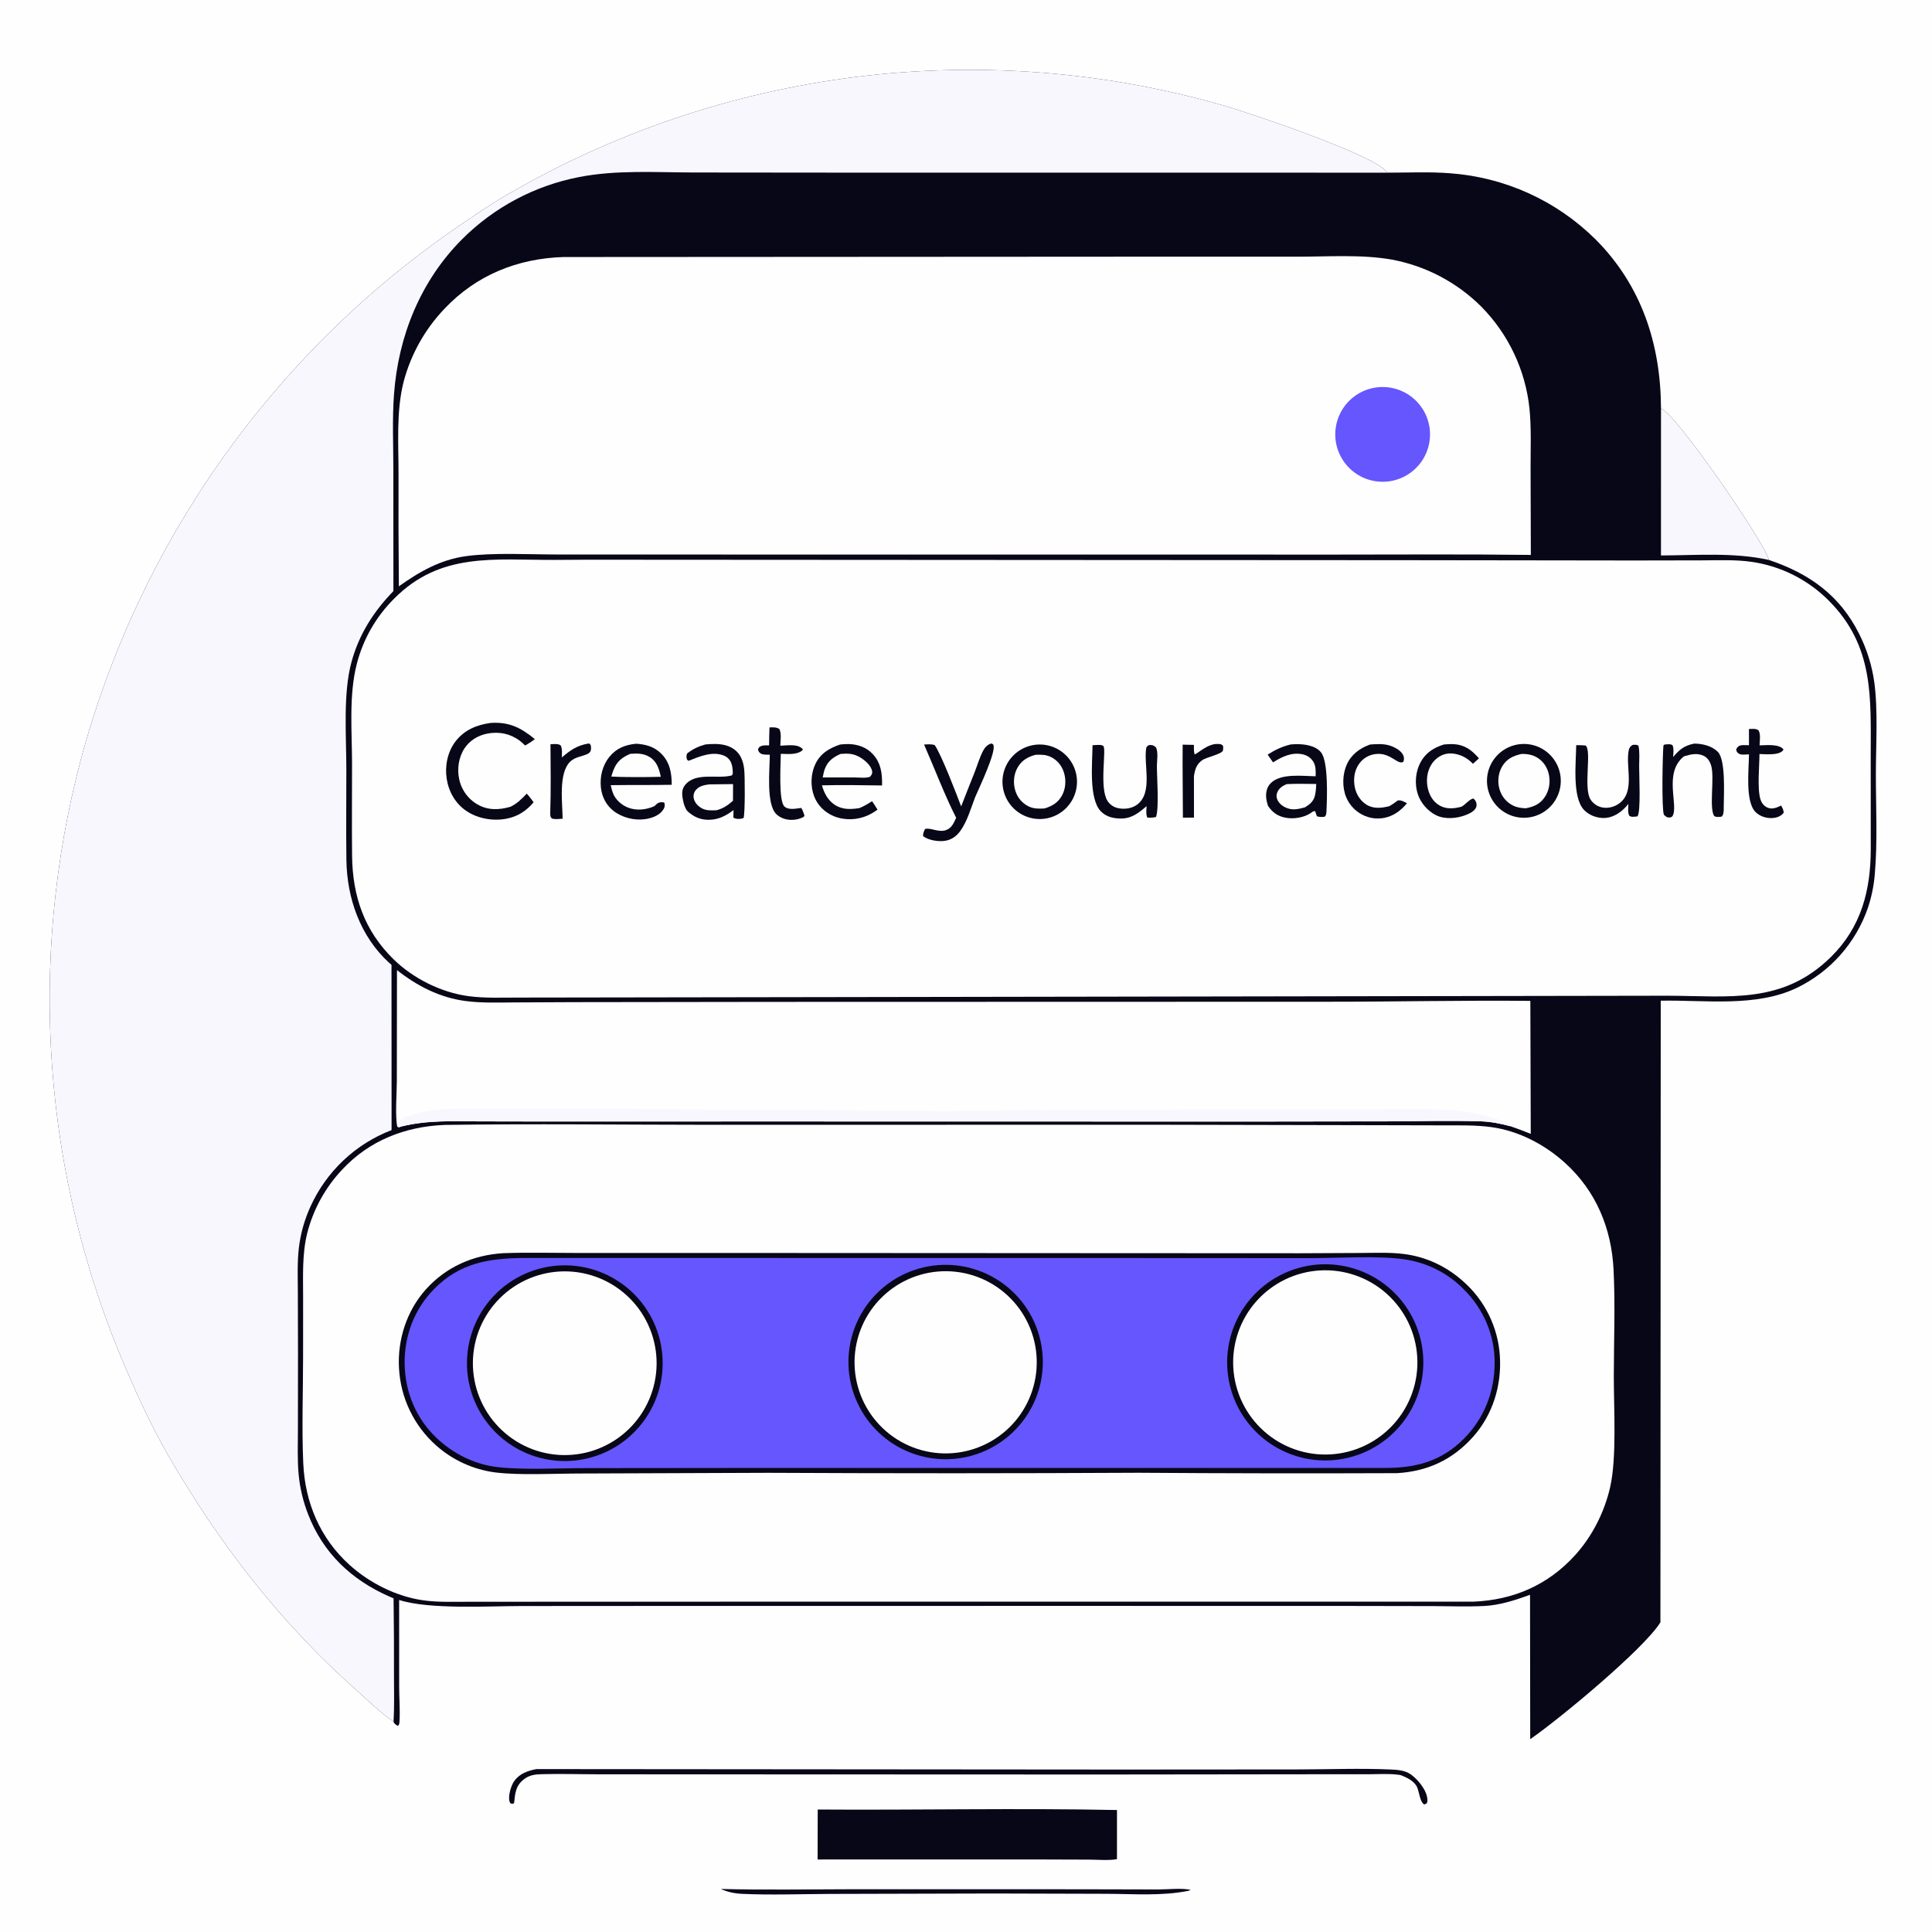 <?xml version="1.0" encoding="utf-8" ?>
<svg xmlns="http://www.w3.org/2000/svg" xmlns:xlink="http://www.w3.org/1999/xlink" width="1024" height="1024">
	<path fill="#FEFEFF" d="M0 0L1024 0L1024 1024L0 1024L0 0Z"/>
	<path fill="#080717" d="M208.595 912.479C201.566 907.84 194.974 901.16 188.66 895.573C148.526 860.064 115.936 817.764 89.193 771.438C80.47 756.327 73.28 740.75 66.409 724.735Q64.382 720.011 62.454 715.246Q60.526 710.481 58.698 705.676Q56.869 700.872 55.141 696.031Q53.412 691.19 51.785 686.314Q50.157 681.438 48.631 676.53Q47.105 671.621 45.681 666.682Q44.257 661.743 42.936 656.775Q41.615 651.807 40.398 646.813Q39.18 641.819 38.066 636.801Q36.953 631.782 35.943 626.742Q34.934 621.702 34.03 616.642Q33.125 611.581 32.326 606.504Q31.527 601.426 30.833 596.332Q30.14 591.239 29.552 586.132Q28.964 581.026 28.483 575.908Q28.001 570.79 27.626 565.664Q27.25 560.537 26.982 555.404Q26.713 550.27 26.55 545.132Q26.388 539.995 26.333 534.854Q26.277 529.714 26.328 524.574Q26.38 519.434 26.538 514.296Q26.695 509.158 26.96 504.025Q27.225 498.891 27.596 493.764Q27.967 488.637 28.444 483.519Q28.921 478.401 29.505 473.294Q30.088 468.187 30.778 463.093Q31.467 457.999 32.262 452.92Q33.057 447.842 33.957 442.781Q34.857 437.72 35.862 432.679Q36.867 427.637 37.977 422.618Q39.087 417.599 40.3 412.604Q41.513 407.609 42.83 402.64Q44.257 397.314 45.801 392.021Q47.345 386.729 49.005 381.471Q50.666 376.214 52.442 370.994Q54.218 365.775 56.109 360.596Q58 355.417 60.005 350.281Q62.01 345.145 64.128 340.054Q66.246 334.964 68.476 329.921Q70.705 324.879 73.046 319.887Q75.387 314.895 77.837 309.956Q80.287 305.017 82.846 300.133Q85.405 295.249 88.071 290.423Q90.737 285.597 93.509 280.831Q96.281 276.065 99.157 271.361Q102.034 266.658 105.014 262.019Q107.993 257.38 111.075 252.808Q114.156 248.236 117.338 243.733Q120.52 239.23 123.8 234.799Q127.08 230.368 130.458 226.01Q133.835 221.652 137.308 217.37Q140.781 213.087 144.347 208.883Q147.914 204.678 151.572 200.554Q155.231 196.429 158.98 192.386Q162.729 188.343 166.566 184.384Q170.403 180.425 174.326 176.551Q178.25 172.678 182.258 168.892Q186.267 165.106 190.357 161.41Q194.448 157.714 198.62 154.108Q202.791 150.503 207.041 146.991Q211.292 143.479 215.618 140.062Q219.945 136.644 224.346 133.323Q228.747 130.002 233.22 126.779Q237.694 123.556 242.237 120.433C251.097 114.451 259.971 108.22 269.262 102.926Q274.553 99.854 279.919 96.916Q285.285 93.979 290.723 91.176Q296.161 88.374 301.668 85.709Q307.174 83.044 312.746 80.518Q318.318 77.992 323.951 75.607Q329.585 73.221 335.276 70.978Q340.968 68.735 346.714 66.635Q352.46 64.535 358.257 62.58Q364.054 60.625 369.898 58.816Q375.742 57.007 381.63 55.345Q387.517 53.684 393.445 52.17Q399.372 50.657 405.336 49.292Q411.299 47.928 417.295 46.714Q423.291 45.499 429.316 44.436Q435.34 43.373 441.39 42.461Q447.439 41.549 453.509 40.789Q459.58 40.029 465.667 39.422Q471.754 38.814 477.855 38.36Q483.956 37.905 490.066 37.604Q496.176 37.303 502.292 37.155Q508.408 37.007 514.526 37.013Q520.644 37.019 526.759 37.178Q532.875 37.337 538.984 37.65Q545.094 37.962 551.194 38.428Q557.294 38.894 563.38 39.512Q569.466 40.131 575.535 40.902Q581.604 41.673 587.652 42.596Q593.699 43.519 599.722 44.594Q605.745 45.669 611.738 46.894Q617.732 48.119 623.693 49.495Q629.654 50.87 635.579 52.395Q641.503 53.919 647.388 55.592C660.035 59.059 730.272 82.605 735.34 91.522C746.388 91.525 757.749 90.968 768.748 91.85Q771.438 92.048 774.117 92.364Q776.796 92.681 779.458 93.115Q782.12 93.55 784.761 94.102Q787.401 94.654 790.015 95.322Q792.628 95.99 795.209 96.773Q797.791 97.556 800.335 98.453Q802.879 99.349 805.381 100.357Q807.883 101.365 810.338 102.483Q812.793 103.6 815.197 104.825Q817.6 106.05 819.947 107.38Q822.293 108.711 824.579 110.143Q826.865 111.576 829.085 113.108Q831.305 114.64 833.455 116.269Q835.605 117.898 837.681 119.62Q839.757 121.342 841.755 123.155Q843.753 124.967 845.669 126.866C870.081 151.349 880.203 182.4 880.361 216.394C889.281 220.642 932.337 283.496 937.184 295.654C937.316 295.984 937.446 296.467 937.54 296.789C958.825 303.933 975.083 315.387 985.376 335.936Q986.881 338.915 988.14 342.007Q989.399 345.098 990.402 348.281Q991.406 351.464 992.149 354.718Q992.892 357.972 993.368 361.276C995.468 376.23 994.261 394.934 994.252 410.242C994.242 427.712 995.205 445.876 993.685 463.264Q993.323 467.828 992.408 472.313Q991.493 476.799 990.04 481.14Q989.451 482.853 988.778 484.535Q988.106 486.217 987.352 487.864Q986.598 489.511 985.763 491.119Q984.929 492.727 984.017 494.292Q983.105 495.858 982.118 497.376Q981.13 498.895 980.069 500.363Q979.008 501.831 977.877 503.246Q976.745 504.66 975.545 506.017Q974.345 507.375 973.08 508.671Q971.815 509.968 970.488 511.201Q969.161 512.434 967.775 513.601Q966.39 514.767 964.948 515.864Q963.507 516.961 962.013 517.986Q960.52 519.012 958.977 519.962Q957.435 520.913 955.849 521.786Q954.262 522.66 952.634 523.455C930.856 534.034 903.889 529.934 880.226 530.387L880.059 859.874C871.316 874.002 826.292 911.319 811.048 921.791L810.949 845.28C803.005 848.142 795.059 850.793 786.548 851.214C777.629 851.655 768.567 851.304 759.637 851.264L714.327 851.182L568.444 851.157L344.848 851.184L276.631 851.227C258.866 851.24 227.529 853.17 211.549 848.016L211.563 893.915C211.563 899.827 212.071 906.021 211.768 911.894C211.713 912.973 211.735 913.852 211.035 914.728C209.978 914.45 209.536 913.905 208.794 913.134L208.595 912.479Z"/>
	<path fill="#F8F7FE" d="M208.595 912.479C201.566 907.84 194.974 901.16 188.66 895.573C148.526 860.064 115.936 817.764 89.193 771.438C80.47 756.327 73.28 740.75 66.409 724.735Q64.382 720.011 62.454 715.246Q60.526 710.481 58.698 705.676Q56.869 700.872 55.141 696.031Q53.412 691.19 51.785 686.314Q50.157 681.438 48.631 676.53Q47.105 671.621 45.681 666.682Q44.257 661.743 42.936 656.775Q41.615 651.807 40.398 646.813Q39.18 641.819 38.066 636.801Q36.953 631.782 35.943 626.742Q34.934 621.702 34.03 616.642Q33.125 611.581 32.326 606.504Q31.527 601.426 30.833 596.332Q30.14 591.239 29.552 586.132Q28.964 581.026 28.483 575.908Q28.001 570.79 27.626 565.664Q27.25 560.537 26.982 555.404Q26.713 550.27 26.55 545.132Q26.388 539.995 26.333 534.854Q26.277 529.714 26.328 524.574Q26.38 519.434 26.538 514.296Q26.695 509.158 26.96 504.025Q27.225 498.891 27.596 493.764Q27.967 488.637 28.444 483.519Q28.921 478.401 29.505 473.294Q30.088 468.187 30.778 463.093Q31.467 457.999 32.262 452.92Q33.057 447.842 33.957 442.781Q34.857 437.72 35.862 432.679Q36.867 427.637 37.977 422.618Q39.087 417.599 40.3 412.604Q41.513 407.609 42.83 402.64Q44.257 397.314 45.801 392.021Q47.345 386.729 49.005 381.471Q50.666 376.214 52.442 370.994Q54.218 365.775 56.109 360.596Q58 355.417 60.005 350.281Q62.01 345.145 64.128 340.054Q66.246 334.964 68.476 329.921Q70.705 324.879 73.046 319.887Q75.387 314.895 77.837 309.956Q80.287 305.017 82.846 300.133Q85.405 295.249 88.071 290.423Q90.737 285.597 93.509 280.831Q96.281 276.065 99.157 271.361Q102.034 266.658 105.014 262.019Q107.993 257.38 111.075 252.808Q114.156 248.236 117.338 243.733Q120.52 239.23 123.8 234.799Q127.08 230.368 130.458 226.01Q133.835 221.652 137.308 217.37Q140.781 213.087 144.347 208.883Q147.914 204.678 151.572 200.554Q155.231 196.429 158.98 192.386Q162.729 188.343 166.566 184.384Q170.403 180.425 174.326 176.551Q178.25 172.678 182.258 168.892Q186.267 165.106 190.357 161.41Q194.448 157.714 198.62 154.108Q202.791 150.503 207.041 146.991Q211.292 143.479 215.618 140.062Q219.945 136.644 224.346 133.323Q228.747 130.002 233.22 126.779Q237.694 123.556 242.237 120.433C251.097 114.451 259.971 108.22 269.262 102.926Q274.553 99.854 279.919 96.916Q285.285 93.979 290.723 91.176Q296.161 88.374 301.668 85.709Q307.174 83.044 312.746 80.518Q318.318 77.992 323.951 75.607Q329.585 73.221 335.276 70.978Q340.968 68.735 346.714 66.635Q352.46 64.535 358.257 62.58Q364.054 60.625 369.898 58.816Q375.742 57.007 381.63 55.345Q387.517 53.684 393.445 52.17Q399.372 50.657 405.336 49.292Q411.299 47.928 417.295 46.714Q423.291 45.499 429.316 44.436Q435.34 43.373 441.39 42.461Q447.439 41.549 453.509 40.789Q459.58 40.029 465.667 39.422Q471.754 38.814 477.855 38.36Q483.956 37.905 490.066 37.604Q496.176 37.303 502.292 37.155Q508.408 37.007 514.526 37.013Q520.644 37.019 526.759 37.178Q532.875 37.337 538.984 37.65Q545.094 37.962 551.194 38.428Q557.294 38.894 563.38 39.512Q569.466 40.131 575.535 40.902Q581.604 41.673 587.652 42.596Q593.699 43.519 599.722 44.594Q605.745 45.669 611.738 46.894Q617.732 48.119 623.693 49.495Q629.654 50.87 635.579 52.395Q641.503 53.919 647.388 55.592C660.035 59.059 730.272 82.605 735.34 91.522L442.885 91.496L367.725 91.424C347.589 91.391 326.626 89.963 306.799 93.87Q304.618 94.294 302.455 94.798Q300.291 95.302 298.148 95.886Q296.004 96.47 293.884 97.133Q291.764 97.796 289.67 98.538Q287.576 99.279 285.511 100.098Q283.445 100.917 281.412 101.811Q279.379 102.706 277.38 103.676Q275.381 104.645 273.42 105.689Q271.459 106.732 269.537 107.847Q267.616 108.962 265.737 110.148Q263.859 111.334 262.026 112.588Q260.192 113.843 258.407 115.165Q256.621 116.487 254.886 117.874Q253.151 119.261 251.469 120.712Q249.786 122.162 248.159 123.674Q246.531 125.187 244.961 126.758C222.892 148.855 211.109 178.076 208.827 208.982C207.856 222.148 208.484 235.691 208.487 248.908L208.507 313.302C198.01 324.119 190.338 336.141 186.322 350.78C181.753 367.438 183.545 389.948 183.569 407.469C183.591 423.56 183.38 439.676 183.597 455.763C183.873 476.149 190.983 496.363 206.314 510.365C206.696 510.714 207.094 511.047 207.5 511.368L207.539 598.975Q205.77 599.653 204.036 600.416Q202.302 601.179 200.607 602.026Q198.912 602.873 197.261 603.801Q195.609 604.73 194.005 605.738Q192.401 606.745 190.848 607.83Q189.294 608.915 187.796 610.075Q186.298 611.234 184.858 612.465Q183.417 613.697 182.039 614.996Q180.661 616.296 179.348 617.662Q178.034 619.027 176.789 620.455Q175.544 621.883 174.37 623.37Q173.196 624.857 172.096 626.4Q170.996 627.942 169.972 629.537Q168.949 631.131 168.004 632.773Q167.06 634.416 166.196 636.102Q165.333 637.789 164.553 639.515Q163.381 642.079 162.408 644.724Q161.435 647.37 160.667 650.082Q159.899 652.794 159.34 655.557Q158.781 658.32 158.434 661.117C157.502 668.96 157.833 676.992 157.865 684.879L157.948 717.381L157.903 757.657C157.897 765.573 157.567 773.649 158.289 781.537Q158.804 786.924 160.054 792.189Q161.304 797.454 163.266 802.497C171.184 823.091 186.216 837.324 206.236 846.144Q207.41 846.668 208.6 847.157Q208.881 867.654 208.817 888.152C208.816 896.229 209.06 904.418 208.595 912.479Z"/>
	<path fill="#F8F7FE" d="M880.361 216.394C889.281 220.642 932.337 283.496 937.184 295.654C937.316 295.984 937.446 296.467 937.54 296.789C919.081 292.656 899.177 294.346 880.351 294.401L880.361 216.394Z"/>
	<path fill="#FEFEFF" d="M293.794 296.758L311.334 296.656L745.411 296.91L865.95 297.069L902.195 297.001C910.877 296.981 919.832 296.552 928.437 297.793Q929.875 298.001 931.304 298.267Q932.733 298.533 934.151 298.857Q935.568 299.18 936.971 299.56Q938.374 299.94 939.76 300.376Q941.147 300.813 942.514 301.304Q943.882 301.796 945.229 302.342Q946.576 302.888 947.9 303.489Q949.224 304.089 950.523 304.741Q951.821 305.394 953.092 306.099Q954.364 306.803 955.606 307.559Q956.848 308.314 958.058 309.118Q959.269 309.923 960.446 310.775Q961.623 311.628 962.765 312.527Q963.907 313.426 965.012 314.371Q966.117 315.315 967.183 316.304Q968.249 317.292 969.274 318.322C993.533 342.643 991.504 370.019 991.514 401.487L991.542 449.936C991.52 471.869 986.535 491.31 970.494 507.153C944.857 532.476 916.54 527.847 883.821 527.753L439.909 528.485L311.254 528.682L274.333 528.734C265.757 528.741 256.805 529.112 248.293 527.975C233.901 526.051 219.098 518.673 208.72 508.563C193.14 493.384 186.856 475.073 186.611 453.574C186.425 437.28 186.616 420.964 186.59 404.667C186.563 387.606 184.841 368.538 189.09 351.962Q189.71 349.525 190.492 347.135Q191.275 344.746 192.215 342.414Q193.156 340.082 194.252 337.818Q195.347 335.555 196.592 333.37Q197.836 331.185 199.225 329.089Q200.613 326.992 202.139 324.994Q203.665 322.995 205.322 321.104Q206.979 319.212 208.759 317.436C233.406 292.453 261.971 296.881 293.794 296.758Z"/>
	<path fill="#080717" d="M548.5 394.772Q548.982 394.709 549.466 394.669Q549.95 394.629 550.435 394.613Q550.921 394.598 551.407 394.606Q551.892 394.614 552.377 394.646Q552.862 394.678 553.344 394.733Q553.827 394.789 554.306 394.868Q554.785 394.948 555.26 395.051Q555.735 395.153 556.204 395.28Q556.673 395.406 557.135 395.555Q557.598 395.704 558.052 395.875Q558.507 396.047 558.952 396.24Q559.398 396.434 559.833 396.649Q560.269 396.865 560.693 397.101Q561.117 397.338 561.529 397.595Q561.942 397.852 562.341 398.129Q562.74 398.406 563.125 398.702Q563.51 398.999 563.88 399.314Q564.249 399.628 564.603 399.961Q564.957 400.294 565.294 400.643Q565.632 400.993 565.951 401.359Q566.271 401.725 566.572 402.106Q566.873 402.487 567.155 402.883Q567.437 403.278 567.7 403.687Q567.962 404.096 568.204 404.517Q568.446 404.938 568.667 405.371Q568.887 405.804 569.087 406.247Q569.286 406.69 569.463 407.142Q569.641 407.594 569.796 408.055Q569.95 408.515 570.082 408.983Q570.214 409.45 570.323 409.923Q570.432 410.397 570.518 410.875Q570.603 411.353 570.665 411.835Q570.727 412.317 570.765 412.801Q570.803 413.285 570.817 413.771Q570.832 414.256 570.822 414.742Q570.812 415.228 570.779 415.712Q570.745 416.197 570.688 416.679Q570.631 417.162 570.55 417.641Q570.469 418.12 570.364 418.594Q570.26 419.068 570.132 419.537Q570.005 420.006 569.854 420.468Q569.704 420.929 569.531 421.383Q569.358 421.837 569.163 422.282Q568.968 422.727 568.751 423.162Q568.534 423.596 568.296 424.02Q568.058 424.443 567.8 424.855Q567.542 425.266 567.263 425.664Q566.985 426.062 566.687 426.446Q566.39 426.83 566.074 427.199Q565.758 427.568 565.424 427.921Q565.09 428.274 564.739 428.61Q564.388 428.946 564.022 429.264Q563.655 429.582 563.273 429.882Q562.891 430.182 562.494 430.463Q562.098 430.744 561.688 431.005Q561.279 431.266 560.857 431.506Q560.434 431.747 560.001 431.966Q559.568 432.186 559.124 432.384Q558.681 432.582 558.228 432.757Q557.775 432.933 557.314 433.087Q556.853 433.24 556.385 433.371Q555.917 433.501 555.444 433.608Q554.97 433.716 554.491 433.8Q554.013 433.884 553.531 433.944Q553.051 434.004 552.569 434.041Q552.086 434.077 551.603 434.09Q551.119 434.103 550.635 434.092Q550.152 434.081 549.669 434.046Q549.187 434.012 548.706 433.954Q548.226 433.896 547.749 433.814Q547.272 433.733 546.8 433.628Q546.328 433.523 545.861 433.395Q545.395 433.267 544.935 433.117Q544.475 432.966 544.023 432.793Q543.572 432.62 543.129 432.426Q542.686 432.231 542.253 432.015Q541.82 431.799 541.399 431.561Q540.977 431.324 540.568 431.067Q540.158 430.809 539.762 430.532Q539.365 430.255 538.983 429.958Q538.6 429.662 538.233 429.347Q537.866 429.033 537.514 428.7Q537.162 428.368 536.828 428.019Q536.493 427.67 536.175 427.305Q535.858 426.939 535.559 426.559Q535.26 426.179 534.98 425.785Q534.699 425.39 534.439 424.983Q534.179 424.575 533.938 424.155Q533.698 423.735 533.479 423.304Q533.259 422.873 533.061 422.431Q532.864 421.99 532.687 421.539Q532.511 421.089 532.357 420.63Q532.203 420.172 532.072 419.706Q531.941 419.24 531.833 418.769Q531.725 418.297 531.64 417.821Q531.555 417.345 531.493 416.865Q531.431 416.385 531.393 415.903Q531.355 415.421 531.341 414.937Q531.326 414.454 531.336 413.97Q531.345 413.486 531.378 413.004Q531.411 412.521 531.468 412.041Q531.524 411.56 531.604 411.083Q531.684 410.606 531.787 410.133Q531.891 409.661 532.017 409.194Q532.143 408.727 532.292 408.267Q532.441 407.806 532.613 407.354Q532.784 406.902 532.978 406.458Q533.171 406.015 533.386 405.581Q533.6 405.148 533.836 404.725Q534.072 404.303 534.328 403.893Q534.584 403.482 534.86 403.085Q535.136 402.688 535.431 402.304Q535.726 401.921 536.04 401.553Q536.354 401.184 536.685 400.831Q537.016 400.479 537.364 400.143Q537.712 399.807 538.076 399.488Q538.44 399.17 538.819 398.87Q539.198 398.569 539.592 398.288Q539.985 398.006 540.392 397.745Q540.799 397.483 541.218 397.241Q541.637 397 542.068 396.779Q542.498 396.558 542.939 396.359Q543.38 396.159 543.83 395.982Q544.28 395.804 544.738 395.649Q545.196 395.493 545.661 395.361Q546.126 395.228 546.597 395.118Q547.068 395.008 547.544 394.922Q548.02 394.835 548.5 394.772Z"/>
	<path fill="#FEFEFF" d="M548.863 400.057C551.696 399.942 554.274 399.931 556.89 401.168C560.399 402.827 562.851 405.924 563.953 409.612C565.139 413.578 564.848 418.172 562.777 421.799C560.636 425.547 557.594 427.29 553.57 428.507C550.699 428.657 547.946 428.721 545.298 427.461C541.858 425.825 539.355 422.879 538.195 419.259C536.917 415.271 537.192 410.678 539.241 406.99C541.428 403.055 544.646 401.202 548.863 400.057Z"/>
	<path fill="#080717" d="M803.126 394.851Q803.593 394.739 804.065 394.65Q804.537 394.561 805.013 394.495Q805.489 394.43 805.967 394.387Q806.446 394.345 806.926 394.326Q807.406 394.308 807.886 394.313Q808.367 394.317 808.846 394.346Q809.326 394.374 809.803 394.426Q810.281 394.478 810.755 394.554Q811.23 394.629 811.7 394.727Q812.17 394.826 812.635 394.947Q813.1 395.069 813.558 395.213Q814.016 395.357 814.467 395.524Q814.917 395.69 815.359 395.879Q815.801 396.067 816.233 396.277Q816.665 396.487 817.087 396.717Q817.508 396.948 817.917 397.199Q818.327 397.451 818.723 397.722Q819.12 397.993 819.503 398.283Q819.886 398.573 820.254 398.882Q820.622 399.19 820.975 399.517Q821.327 399.843 821.663 400.186Q821.999 400.529 822.318 400.889Q822.637 401.248 822.938 401.622Q823.239 401.997 823.521 402.386Q823.803 402.775 824.066 403.177Q824.328 403.579 824.571 403.994Q824.813 404.408 825.035 404.834Q825.257 405.26 825.458 405.697Q825.659 406.133 825.838 406.579Q826.017 407.025 826.174 407.479Q826.331 407.932 826.466 408.394Q826.6 408.855 826.712 409.322Q826.824 409.789 826.912 410.261Q827.001 410.734 827.066 411.209Q827.132 411.685 827.174 412.164Q827.216 412.643 827.234 413.122Q827.253 413.603 827.247 414.083Q827.242 414.563 827.213 415.043Q827.185 415.522 827.132 416Q827.08 416.477 827.005 416.952Q826.929 417.426 826.83 417.896Q826.731 418.366 826.609 418.831Q826.488 419.296 826.343 419.754Q826.199 420.212 826.032 420.663Q825.865 421.113 825.676 421.555Q825.488 421.997 825.278 422.429Q825.068 422.861 824.836 423.282Q824.605 423.703 824.354 424.112Q824.102 424.522 823.831 424.918Q823.56 425.315 823.269 425.697Q822.979 426.08 822.67 426.448Q822.361 426.816 822.035 427.168Q821.708 427.52 821.365 427.856Q821.021 428.192 820.662 428.511Q820.302 428.829 819.927 429.13Q819.553 429.431 819.164 429.712Q818.775 429.994 818.372 430.257Q817.97 430.519 817.555 430.761Q817.14 431.004 816.714 431.225Q816.288 431.447 815.851 431.648Q815.415 431.848 814.969 432.027Q814.523 432.206 814.069 432.362Q813.615 432.519 813.154 432.653Q812.692 432.788 812.225 432.899Q811.758 433.01 811.286 433.099Q810.815 433.187 810.339 433.252Q809.864 433.317 809.385 433.359Q808.907 433.4 808.427 433.418Q807.948 433.437 807.468 433.431Q806.988 433.426 806.509 433.397Q806.03 433.368 805.553 433.316Q805.076 433.263 804.602 433.187Q804.128 433.112 803.658 433.013Q803.188 432.914 802.724 432.792Q802.26 432.67 801.802 432.526Q801.344 432.381 800.894 432.215Q800.444 432.048 800.003 431.859Q799.561 431.671 799.13 431.461Q798.698 431.251 798.277 431.02Q797.857 430.789 797.448 430.538Q797.039 430.286 796.643 430.015Q796.246 429.744 795.864 429.454Q795.482 429.164 795.114 428.856Q794.746 428.547 794.394 428.221Q794.042 427.895 793.707 427.552Q793.371 427.209 793.052 426.849Q792.734 426.49 792.434 426.116Q792.133 425.742 791.851 425.353Q791.57 424.965 791.307 424.563Q791.045 424.161 790.803 423.746Q790.56 423.332 790.339 422.906Q790.117 422.48 789.917 422.044Q789.716 421.608 789.537 421.163Q789.358 420.718 789.201 420.264Q789.045 419.81 788.91 419.35Q788.776 418.889 788.664 418.422Q788.552 417.955 788.464 417.483Q788.375 417.012 788.31 416.536Q788.244 416.061 788.202 415.582Q788.16 415.104 788.142 414.625Q788.123 414.145 788.128 413.665Q788.134 413.185 788.162 412.706Q788.191 412.227 788.243 411.75Q788.295 411.273 788.37 410.799Q788.446 410.324 788.544 409.855Q788.643 409.385 788.764 408.921Q788.886 408.456 789.03 407.998Q789.174 407.541 789.341 407.09Q789.507 406.64 789.695 406.199Q789.884 405.757 790.093 405.325Q790.303 404.894 790.534 404.473Q790.764 404.052 791.015 403.643Q791.266 403.234 791.537 402.837Q791.808 402.441 792.098 402.058Q792.388 401.676 792.696 401.308Q793.004 400.94 793.33 400.588Q793.656 400.235 793.999 399.9Q794.342 399.564 794.701 399.245Q795.06 398.926 795.434 398.626Q795.808 398.325 796.197 398.043Q796.585 397.761 796.987 397.498Q797.389 397.236 797.803 396.993Q798.217 396.751 798.643 396.529Q799.068 396.307 799.504 396.106Q799.94 395.905 800.385 395.726Q800.831 395.547 801.284 395.39Q801.738 395.232 802.199 395.098Q802.659 394.963 803.126 394.851Z"/>
	<path fill="#FEFEFF" d="M806.365 399.623C809.327 399.499 812.304 400.021 814.847 401.596C818.157 403.646 820.267 407.01 820.995 410.808C821.785 414.935 821.012 419.396 818.517 422.823C815.961 426.333 812.775 427.644 808.63 428.409C806.236 428.295 804.133 428.04 801.959 426.965C798.433 425.223 795.909 422.154 794.794 418.389C793.608 414.382 794.043 409.744 796.218 406.143C798.623 402.161 801.995 400.637 806.365 399.623Z"/>
	<path fill="#080717" d="M445.261 394.618C446.741 394.473 448.224 394.341 449.712 394.368C454.632 394.46 459.258 396.06 462.645 399.739C467.049 404.523 467.624 410.141 467.514 416.314C456.896 416.177 446.248 415.961 435.632 416.25C436.825 420.253 438.605 423.896 442.129 426.358C446.255 429.24 450.777 429.033 455.489 428.316C457.934 427.317 460.017 426.071 462.222 424.649C463.263 426.069 464.156 427.638 465.097 429.128Q462.726 430.889 460.046 432.13C454.425 434.698 447.624 434.948 441.9 432.573C437.1 430.58 433.3 426.825 431.465 421.941C429.478 416.651 429.709 410.198 432.103 405.076C434.781 399.345 439.522 396.559 445.261 394.618Z"/>
	<path fill="#FEFEFF" d="M445.562 399.582C449.377 399.282 452.302 399.354 455.688 401.309C458.239 402.782 461.804 405.729 462.256 408.861C462.445 410.172 461.877 410.706 461.172 411.697C458.95 412.543 455.52 412.079 453.125 412.067L436.043 412.058C436.398 410.435 436.677 408.749 437.309 407.207C438.941 403.229 441.741 401.242 445.562 399.582Z"/>
	<path fill="#080717" d="M337.153 394.188C342.164 394.511 346.579 395.672 350.282 399.264C355.027 403.866 356.023 409.668 356.044 415.956C345.267 416.156 334.477 415.995 323.696 416.155C324.037 417.605 324.391 419.124 324.938 420.509C326.297 423.944 329.563 426.795 332.974 428.079C337.536 429.797 342.494 429.203 346.871 427.272C347.37 426.781 347.949 426.134 348.562 425.765C349.7 425.08 350.614 425.096 351.864 425.302L352.286 425.896C352.351 427.319 352.313 427.959 351.511 429.164C349.45 432.262 345.462 433.661 341.948 434.16C336.196 434.977 329.718 433.364 325.127 429.759C321.23 426.699 319.007 422.271 318.485 417.378C317.873 411.656 319.335 405.633 323.005 401.135C326.77 396.52 331.424 394.765 337.153 394.188Z"/>
	<path fill="#FEFEFF" d="M334.032 399.55C337.704 399.251 341.195 399.251 344.43 401.3C348.24 403.712 349.344 407.587 350.24 411.707C347.236 411.829 344.216 411.821 341.209 411.869C335.465 411.879 329.737 411.906 323.999 411.594C324.336 410.476 324.674 409.35 325.098 408.26C326.89 403.645 329.591 401.482 334.032 399.55Z"/>
	<path fill="#080717" d="M373.893 394.57C377.584 394.229 381.518 394.072 385.104 395.174C388.502 396.22 391.188 398.323 392.775 401.529C393.779 403.559 394.236 405.741 394.462 407.981C394.841 411.744 394.937 431.021 394.108 433.581C393.426 433.79 393.276 433.861 392.489 433.966C391.215 434.137 389.761 434.077 388.694 433.326L388.787 429.368C384.854 432.332 380.846 434.455 375.766 434.505C371.022 434.551 367.463 432.865 364.072 429.664Q363.417 428.605 362.947 427.453Q362.477 426.3 362.204 425.085C361.615 422.34 360.972 419.145 362.676 416.664C367.909 409.044 379.657 412.852 387.016 411.177C388.172 410.914 387.739 411.19 388.385 410.16C388.386 408.236 388.304 406.396 387.629 404.571C386.931 402.684 385.551 401.237 383.683 400.483C377.503 397.986 370.676 401.007 364.952 403.251L364.117 402.612C363.763 401.254 363.71 400.681 364.182 399.352C367.354 396.922 370.097 395.64 373.893 394.57Z"/>
	<path fill="#FEFEFF" d="M375.905 415.734L388.54 415.593L388.49 424.413C385.72 426.856 383.405 428.465 379.811 429.436C377.064 429.565 374.218 429.753 371.76 428.29C369.841 427.148 368.174 425.381 367.702 423.142Q367.641 422.865 367.611 422.583Q367.581 422.302 367.583 422.018Q367.585 421.735 367.618 421.454Q367.651 421.172 367.716 420.896Q367.78 420.62 367.875 420.353Q367.97 420.086 368.094 419.831Q368.218 419.577 368.37 419.337Q368.522 419.098 368.699 418.877C370.523 416.58 373.162 416.107 375.905 415.734Z"/>
	<path fill="#080717" d="M684.082 394.573Q685.414 394.446 686.751 394.416C691.153 394.335 697.215 395.06 700.183 398.79C704.086 403.694 703.395 422.819 703.066 429.557C703.002 430.884 703.081 431.978 702.093 432.893C700.523 433.08 699.501 433.101 697.982 432.636L696.932 429.607L696.936 429.928C696.309 429.999 695.933 430.006 695.421 430.406C695.265 430.528 695.121 430.667 694.958 430.781C691.237 433.376 685.588 434.27 681.189 433.378C677.042 432.538 674.374 430.51 672.031 427.083C671.574 425.618 671.166 423.983 671.074 422.452C670.913 419.776 671.536 417.109 673.452 415.15C678.761 409.725 690.384 411.34 697.315 411.44C697.361 408.757 697.53 406.022 696.033 403.657C694.743 401.621 692.829 400.354 690.495 399.828C684.736 398.528 679.452 401.072 674.746 404.076L671.869 399.971C675.899 397.396 679.43 395.719 684.082 394.573Z"/>
	<path fill="#FEFEFF" d="M681.929 415.598C687.138 415.309 692.428 415.508 697.647 415.524C697.562 417.605 697.416 419.762 696.906 421.787C696.146 424.809 694.227 426.313 691.686 427.881C689.324 428.587 686.504 429.254 684.039 428.814C681.461 428.353 678.842 426.92 677.436 424.658C676.628 423.358 676.357 421.856 676.843 420.373C677.651 417.905 679.668 416.573 681.929 415.598Z"/>
	<path fill="#080717" d="M260.103 383.165C269.994 382.544 276.046 385.707 283.465 391.72C281.846 393.078 280.169 394.104 278.332 395.142C277.43 394.241 276.513 393.368 275.488 392.605C270.411 388.823 264.552 387.648 258.354 388.814C253.455 389.736 249.044 392.388 246.252 396.557C243.065 401.318 242.167 407.596 243.412 413.143Q243.524 413.656 243.663 414.163Q243.802 414.67 243.967 415.169Q244.132 415.668 244.322 416.158Q244.513 416.648 244.728 417.127Q244.944 417.606 245.184 418.074Q245.424 418.541 245.688 418.996Q245.952 419.45 246.24 419.89Q246.527 420.33 246.837 420.755Q247.146 421.18 247.478 421.588Q247.809 421.996 248.161 422.386Q248.513 422.776 248.884 423.148Q249.256 423.519 249.647 423.871Q250.037 424.223 250.445 424.554Q250.853 424.885 251.278 425.195Q251.703 425.504 252.143 425.791Q252.583 426.078 253.038 426.342C258.695 429.583 264.544 429.357 270.587 427.594C274.13 425.872 276.508 423.452 279.183 420.642C280.528 422.068 281.666 423.645 282.837 425.213C278.977 429.801 274.415 432.779 268.437 433.929C261.252 435.312 253.109 433.889 247.045 429.732C241.314 425.803 237.791 419.55 236.753 412.745C235.712 405.923 237.18 398.573 241.386 393.022C246.041 386.878 252.724 384.161 260.103 383.165Z"/>
	<path fill="#080717" d="M489.774 394.62C491.704 394.514 493.494 394.328 495.377 394.86C498.907 399.857 506.842 420.597 509.438 427.413C511.741 421.333 514.221 415.324 516.584 409.268C518.029 405.563 519.234 401.419 521.081 397.907C522.039 396.085 523.353 394.69 525.339 394.067C526.026 394.325 526.185 394.206 526.48 394.775C528.267 398.227 518.692 418.16 516.802 422.628C514.578 428.438 512.589 435.536 508.878 440.567C506.749 443.454 503.965 445.32 500.363 445.721C496.957 446.1 491.995 445.297 489.271 443.188C489.135 441.7 489.671 440.718 490.27 439.407C493.07 438.431 497.403 441.455 501.494 439.936C504.215 438.926 505.341 436.596 506.48 434.125L506.788 433.445C500.89 421.972 495.131 406.774 489.774 394.62Z"/>
	<path fill="#080717" d="M579.057 394.978C580.311 394.967 582.932 394.61 584.029 395.013C584.325 395.122 584.674 395.212 584.86 395.466C586.443 397.632 582.554 417.814 587.074 424.604C588.427 426.636 590.424 427.915 592.815 428.378C596.08 429.011 599.827 428.538 602.562 426.566C611.351 420.227 605.931 405.201 607.569 396.167C608.28 395.294 608.536 394.833 609.796 394.865C611.197 394.901 611.734 395.31 612.723 396.161C613.937 398.877 613.235 402.905 613.175 405.875C613.161 412.061 614.423 428 612.719 433.029C611.088 433.353 609.778 433.491 608.117 433.353C607.276 431.58 607.651 429.201 607.713 427.274C603.676 430.73 599.933 433.811 594.326 433.834C590.29 433.851 586.368 433.025 583.474 430.027C576.941 423.26 579.011 404.212 579.057 394.978Z"/>
	<path fill="#080717" d="M835.417 394.976C837.116 394.92 838.734 394.963 840.426 395.136C843.768 397.84 839.102 417.764 843.036 423.784Q843.303 424.194 843.61 424.574Q843.917 424.955 844.261 425.303Q844.605 425.65 844.983 425.961Q845.36 426.271 845.768 426.542Q846.175 426.812 846.608 427.04Q847.041 427.268 847.494 427.45Q847.948 427.633 848.418 427.768Q848.888 427.903 849.369 427.99C852.363 428.521 855.538 427.703 858.014 425.97C866.865 419.774 861.514 406.715 863.229 397.822C863.53 396.263 864.006 395.68 865.304 394.819C866.479 394.753 867.367 394.559 868.408 395.206C869.168 398.574 868.792 402.546 868.782 406.012C868.74 410.338 869.774 430.407 867.887 432.691C866.422 432.84 864.901 433.238 863.589 432.421C862.628 430.654 863.025 428.065 863.071 426.087C862.465 426.843 861.852 427.566 861.167 428.253C858.139 431.292 854.182 433.637 849.778 433.561C846.008 433.495 842.098 431.986 839.5 429.211C833.182 422.462 835.35 404.038 835.417 394.976Z"/>
	<path fill="#080717" d="M897.918 394.123C902.196 394.103 907.324 395.332 910.452 398.449C914.775 402.758 913.647 421.149 913.617 427.451C913.609 429.139 913.787 431.579 912.546 432.817C911.121 432.978 909.907 433.268 908.592 432.539C905.752 428.592 908.795 412.382 907.014 406.007C906.396 403.793 905.213 401.735 903.097 400.672C899.862 399.046 896.544 399.694 893.254 400.658L892.547 400.87C881.442 409.606 889.899 427.072 886.432 432.609C886.125 433.099 885.189 433.302 884.662 433.303C883.369 433.303 882.798 432.66 881.918 431.869C880.638 428.983 881.19 399.915 881.661 395.097L882.239 394.622C883.619 394.538 885.294 394.16 886.482 394.988C887.275 396.872 886.892 399.234 886.804 401.244C890.19 397.213 892.614 395.231 897.918 394.123Z"/>
	<path fill="#080717" d="M726.144 394.618C729.441 394.388 732.684 394.124 735.927 394.966C738.615 395.662 742.41 397.574 743.685 400.159C744.294 401.394 744.241 402.487 743.812 403.766C740.75 405.704 737.146 398.651 728.999 399.661Q728.363 399.739 727.738 399.881Q727.113 400.024 726.506 400.231Q725.899 400.437 725.317 400.705Q724.734 400.973 724.182 401.299Q723.631 401.625 723.115 402.007Q722.6 402.388 722.127 402.821Q721.654 403.253 721.228 403.732Q720.802 404.211 720.427 404.731C717.845 408.247 717.221 412.889 718.048 417.101C718.799 420.932 720.921 424.398 724.262 426.491C727.986 428.824 732.412 428.319 736.455 427.257C737.996 426.364 739.455 425.309 740.881 424.247C742.906 424.009 743.983 424.878 745.747 425.761C743.296 428.584 740.754 430.879 737.259 432.383Q736.441 432.735 735.591 433.003Q734.742 433.271 733.87 433.452Q732.998 433.634 732.112 433.727Q731.226 433.82 730.335 433.823Q729.445 433.826 728.558 433.74Q727.672 433.654 726.798 433.48Q725.925 433.305 725.073 433.043Q724.222 432.782 723.401 432.436Q722.562 432.089 721.763 431.661Q720.963 431.232 720.209 430.727Q719.455 430.221 718.756 429.643Q718.056 429.065 717.417 428.421Q716.778 427.777 716.206 427.072Q715.634 426.368 715.134 425.61Q714.635 424.852 714.213 424.049Q713.791 423.245 713.451 422.404C711.336 417.136 711.504 410.402 713.822 405.226C716.232 399.845 720.729 396.545 726.144 394.618Z"/>
	<path fill="#080717" d="M765.289 394.598C767.039 394.448 768.785 394.321 770.542 394.429C776.471 394.796 780.159 397.648 783.874 401.955L780.705 404.826C779.894 404.052 779.073 403.261 778.177 402.586C775.039 400.22 770.371 398.737 766.467 399.561C763.172 400.257 760.351 402.476 758.601 405.314C756.276 409.084 755.812 413.838 756.835 418.099C757.716 421.771 759.77 425.144 763.136 427.006C766.752 429.005 770.792 428.604 774.611 427.568C776.744 426.43 778.628 423.773 780.841 423.197C781.27 423.542 781.512 423.698 781.859 424.176C782.567 425.149 782.836 426.627 782.432 427.763C781.662 429.934 778.796 431.245 776.837 432.008C772.185 433.82 765.913 434.386 761.291 432.153C756.781 429.973 752.989 425.6 751.447 420.856C749.686 415.441 750.222 408.921 752.969 403.922C755.739 398.88 759.968 396.27 765.289 394.598Z"/>
	<path fill="#080717" d="M407.833 385.54C409.81 385.532 411.37 385.309 413.071 386.368C414.319 388.766 413.632 392.529 413.575 395.232C415.862 395.14 418.348 394.869 420.623 395.043C422.524 395.189 424.32 395.727 425.579 397.188C425.342 397.546 425.232 397.766 424.846 398.039C421.857 400.153 417.284 399.59 413.842 399.532C413.81 404.595 412.54 424.536 415.767 427.457C418.058 429.532 421.893 428.53 424.65 428.226L425.231 429.135C425.667 430.163 426.028 431.213 426.396 432.266L425.999 432.967C424.136 433.944 422.158 434.474 420.044 434.547C417.005 434.653 413.753 433.724 411.531 431.58C405.941 426.185 407.994 407.914 408.008 400.013C406.694 399.975 404.429 400.129 403.303 399.439C402.189 398.756 402.004 398.23 401.737 397.068L402.449 395.968C404.062 394.837 405.731 395.069 407.635 395.071C407.633 391.895 407.753 388.715 407.833 385.54Z"/>
	<path fill="#080717" d="M926.982 386.392C928.697 386.345 930.441 386.062 931.966 386.981C933.331 388.981 932.683 392.662 932.606 395.054C935.201 395.002 938.09 394.726 940.653 395.098C942.409 395.352 944.216 395.805 945.323 397.268C945.12 397.53 944.954 397.823 944.716 398.052C942.255 400.415 935.764 399.705 932.556 399.655C932.534 405.943 931.327 417.867 933.023 423.494C933.641 425.543 934.796 427.142 936.789 428.042C939.304 429.179 941.781 428.02 944.062 426.953C944.59 427.984 945.131 428.944 945.329 430.101C945.455 430.834 945.471 430.697 944.932 431.289C943.433 432.935 941.117 433.567 938.945 433.606C935.879 433.66 932.726 432.61 930.515 430.442C924.87 424.905 926.961 407.732 926.994 399.816C925.451 399.885 922.659 400.308 921.436 399.336C920.478 398.575 920.341 398.188 920.229 397.068C920.553 396.573 920.805 396.138 921.239 395.716C922.423 394.567 925.436 394.972 926.995 395.007L926.982 386.392Z"/>
	<path fill="#080717" d="M311.833 394.086L312.542 394.17C313.364 395.179 313.246 395.58 313.25 396.888C313.264 401.197 305.891 399.801 301.955 403.942C295.967 410.243 298.102 425.529 298.21 433.92C296.304 434.061 294.388 434.351 292.521 433.845C291.451 432.724 291.701 432.137 291.641 430.625C292.028 418.588 291.852 406.502 291.765 394.46C293.451 394.411 295.678 394.052 297.111 395.009C298.17 396.716 297.794 399.484 297.791 401.459C302.258 397.602 305.895 395.099 311.833 394.086Z"/>
	<path fill="#080717" d="M632.804 394.802C632.781 396.529 632.723 398.127 633.142 399.811C634.214 399.944 639.887 394.141 645.271 394.315C646.578 394.357 647.347 394.301 648.254 395.327C648.34 396.194 648.375 396.851 648.213 397.719C647.858 399.626 639.384 401.361 637.284 402.849C634.394 404.896 633.445 407.424 632.907 410.8L632.813 411.424L632.827 433.353L626.964 433.382C626.964 420.483 626.696 407.582 626.836 394.684L632.804 394.802Z"/>
	<path fill="#FEFEFF" d="M235.638 596.233C282.629 595.541 329.722 596.14 376.72 596.171L609.5 596.123L728.972 596.375L764.192 596.457C773.005 596.486 782.014 596.202 790.759 597.442C805.112 599.477 818.726 606.631 829.413 616.286C845.9 631.181 854.117 650.964 855.217 672.915C856.154 691.6 855.388 710.565 855.351 729.288C855.317 746.132 857.015 772.651 853.36 788.464C850.297 801.716 843.738 814.583 834.528 824.615C820.209 840.213 802.073 848.001 781.137 848.902L387.606 848.922L278.646 848.952L247.686 848.971C239.875 848.971 231.903 849.291 224.154 848.176C209.994 846.14 195.786 838.968 185.226 829.409C169.681 815.339 161.651 796.362 160.737 775.559C159.911 756.752 160.641 737.586 160.643 718.748L160.658 687.787C160.669 676.457 160.068 664.752 162.817 653.672Q163.413 651.318 164.157 649.007Q164.901 646.696 165.79 644.437Q166.679 642.178 167.709 639.979Q168.74 637.781 169.908 635.652Q171.076 633.524 172.376 631.474Q173.677 629.423 175.105 627.46Q176.533 625.496 178.082 623.627Q179.632 621.758 181.297 619.991C195.711 604.478 214.744 597.073 235.638 596.233Z"/>
	<path fill="#080717" d="M266.829 664.208C279.476 663.747 292.26 664.094 304.923 664.089L376.479 664.087L586.974 664.201L688.909 664.249L721.38 664.098C728.863 664.066 736.523 663.699 743.959 664.62C755.681 666.072 766.311 671.024 775.161 678.826Q776.246 679.764 777.283 680.755Q778.32 681.745 779.307 682.787Q780.294 683.828 781.227 684.917Q782.16 686.006 783.038 687.14Q783.916 688.275 784.737 689.451Q785.557 690.628 786.318 691.844Q787.078 693.06 787.778 694.312Q788.477 695.565 789.113 696.85Q789.749 698.136 790.32 699.452Q790.891 700.768 791.396 702.11Q791.9 703.453 792.338 704.819Q792.775 706.185 793.143 707.571Q793.512 708.957 793.811 710.36Q794.11 711.763 794.339 713.179Q794.568 714.595 794.726 716.021Q794.884 717.446 794.971 718.878C795.926 734.398 791.183 749.882 780.753 761.555C769.879 773.725 756.602 779.882 740.407 780.803Q671.898 781.076 603.39 780.594Q505.303 781.107 407.215 780.622L307.77 780.988C294.093 780.982 275.543 782.044 262.451 780.415Q260.3 780.132 258.176 779.691Q256.052 779.25 253.966 778.653Q251.88 778.056 249.844 777.307Q247.808 776.557 245.833 775.66Q243.859 774.762 241.955 773.72Q240.052 772.679 238.231 771.5Q236.41 770.321 234.681 769.01Q232.952 767.7 231.325 766.265Q230.225 765.295 229.176 764.271Q228.126 763.247 227.128 762.172Q226.13 761.098 225.187 759.975Q224.245 758.851 223.359 757.683Q222.473 756.514 221.646 755.303Q220.82 754.092 220.054 752.841Q219.289 751.59 218.587 750.302Q217.885 749.015 217.248 747.694Q216.611 746.373 216.04 745.022Q215.47 743.672 214.967 742.294Q214.464 740.916 214.031 739.516Q213.597 738.115 213.234 736.694Q212.871 735.273 212.579 733.836Q212.287 732.399 212.067 730.949Q211.846 729.499 211.699 728.04Q211.551 726.582 211.476 725.117C210.613 710.064 215.598 694.708 225.688 683.441C236.451 671.424 250.892 665.147 266.829 664.208Z"/>
	<path fill="#6556FE" d="M277.407 666.743L600.823 666.785L694.657 666.832C709.182 666.812 730.581 665.45 744.365 667.473Q745.465 667.63 746.557 667.83Q747.65 668.031 748.734 668.276Q749.818 668.521 750.89 668.809Q751.963 669.098 753.024 669.429Q754.084 669.761 755.13 670.135Q756.176 670.509 757.207 670.925Q758.237 671.341 759.249 671.798Q760.262 672.255 761.255 672.753Q762.248 673.251 763.221 673.788Q764.193 674.326 765.143 674.902Q766.093 675.478 767.019 676.092Q767.944 676.707 768.845 677.358Q769.745 678.009 770.618 678.695Q771.491 679.382 772.336 680.104Q773.181 680.825 773.996 681.581Q774.811 682.336 775.595 683.123C786.176 693.569 792.151 707.225 792.199 722.095C792.248 737.502 786.727 751.731 775.778 762.668C763.942 774.491 750.411 778.091 734.125 778.039L406.032 778.041L310.158 778.136C296.056 778.135 275.413 779.274 261.946 777.35C250.471 775.711 239.448 769.923 231.117 761.878C220.331 751.461 214.695 737.709 214.471 722.783C214.249 708.003 219.632 693.876 229.992 683.301C243.606 669.404 258.777 666.984 277.407 666.743Z"/>
	<path fill="#080717" d="M698.092 670.262Q699.364 670.156 700.639 670.113Q701.915 670.07 703.191 670.089Q704.467 670.109 705.74 670.191Q707.014 670.273 708.282 670.417Q709.55 670.561 710.809 670.768Q712.069 670.974 713.316 671.242Q714.564 671.51 715.797 671.839Q717.03 672.168 718.246 672.557Q719.461 672.945 720.656 673.393Q721.851 673.842 723.023 674.348Q724.194 674.854 725.339 675.417Q726.485 675.98 727.601 676.598Q728.717 677.217 729.802 677.89Q730.886 678.562 731.937 679.287Q732.987 680.012 734 680.787Q735.014 681.563 735.988 682.387Q736.962 683.212 737.895 684.083Q738.827 684.954 739.716 685.87Q740.605 686.786 741.447 687.744Q742.29 688.703 743.085 689.701Q743.88 690.7 744.624 691.736Q745.369 692.772 746.062 693.844Q746.755 694.916 747.395 696.02Q748.034 697.124 748.619 698.259Q749.203 699.393 749.732 700.555Q750.26 701.716 750.731 702.903Q751.201 704.089 751.613 705.297Q752.025 706.505 752.377 707.731Q752.729 708.958 753.021 710.2Q753.313 711.443 753.543 712.698Q753.773 713.953 753.942 715.218Q754.11 716.483 754.216 717.755Q754.322 719.027 754.366 720.302Q754.409 721.578 754.39 722.854Q754.371 724.13 754.29 725.403Q754.208 726.677 754.064 727.945Q753.92 729.213 753.714 730.472Q753.508 731.732 753.241 732.98Q752.973 734.228 752.645 735.461Q752.316 736.694 751.927 737.91Q751.539 739.125 751.091 740.32Q750.643 741.515 750.138 742.687Q749.632 743.859 749.069 745.004Q748.506 746.149 747.888 747.266Q747.27 748.382 746.598 749.467Q745.926 750.552 745.201 751.602Q744.476 752.653 743.701 753.667Q742.926 754.68 742.102 755.655Q741.277 756.629 740.407 757.562Q739.536 758.495 738.62 759.384Q737.704 760.273 736.746 761.116Q735.788 761.959 734.79 762.754Q733.792 763.549 732.755 764.294Q731.719 765.039 730.648 765.732Q729.576 766.425 728.472 767.065Q727.368 767.705 726.234 768.29Q725.1 768.875 723.938 769.404Q722.776 769.932 721.59 770.404Q720.404 770.875 719.197 771.287Q717.989 771.699 716.762 772.052Q715.536 772.404 714.293 772.696Q713.051 772.988 711.796 773.218Q710.541 773.449 709.276 773.618Q708.011 773.786 706.739 773.893Q705.467 774 704.191 774.043Q702.915 774.087 701.638 774.069Q700.362 774.05 699.088 773.969Q697.814 773.887 696.545 773.744Q695.277 773.6 694.017 773.394Q692.757 773.188 691.509 772.921Q690.26 772.653 689.027 772.325Q687.793 771.996 686.577 771.608Q685.361 771.219 684.165 770.772Q682.97 770.324 681.797 769.818Q680.625 769.312 679.479 768.749Q678.334 768.187 677.217 767.568Q676.1 766.95 675.015 766.278Q673.929 765.605 672.878 764.88Q671.828 764.156 670.813 763.38Q669.799 762.604 668.825 761.78Q667.85 760.956 666.917 760.084Q665.984 759.213 665.094 758.297Q664.205 757.381 663.362 756.423Q662.518 755.464 661.723 754.466Q660.928 753.467 660.183 752.43Q659.438 751.394 658.744 750.322Q658.051 749.25 657.411 748.145Q656.771 747.041 656.186 745.906Q655.601 744.771 655.072 743.609Q654.543 742.447 654.073 741.26Q653.602 740.074 653.189 738.866Q652.777 737.657 652.425 736.43Q652.072 735.203 651.781 733.96Q651.489 732.718 651.259 731.462Q651.028 730.206 650.86 728.941Q650.691 727.675 650.585 726.403Q650.479 725.131 650.435 723.855Q650.392 722.579 650.411 721.302Q650.43 720.026 650.511 718.752Q650.593 717.478 650.737 716.209Q650.881 714.941 651.088 713.681Q651.294 712.421 651.562 711.173Q651.829 709.924 652.158 708.691Q652.487 707.457 652.876 706.241Q653.265 705.025 653.713 703.83Q654.161 702.634 654.667 701.462Q655.173 700.29 655.736 699.145Q656.299 697.999 656.918 696.882Q657.537 695.765 658.209 694.68Q658.882 693.595 659.607 692.545Q660.333 691.494 661.108 690.48Q661.884 689.466 662.709 688.492Q663.534 687.517 664.405 686.584Q665.277 685.651 666.193 684.762Q667.109 683.873 668.068 683.03Q669.027 682.187 670.026 681.392Q671.025 680.597 672.062 679.852Q673.098 679.108 674.17 678.414Q675.243 677.721 676.347 677.082Q677.452 676.442 678.587 675.857Q679.722 675.272 680.884 674.744Q682.046 674.216 683.233 673.745Q684.42 673.275 685.628 672.863Q686.837 672.451 688.064 672.099Q689.291 671.747 690.534 671.456Q691.777 671.164 693.033 670.934Q694.289 670.704 695.554 670.536Q696.82 670.368 698.092 670.262Z"/>
	<path fill="#FEFEFF" d="M701.79 673.277Q702.991 673.261 704.191 673.305Q705.391 673.349 706.588 673.451Q707.785 673.554 708.975 673.715Q710.165 673.876 711.346 674.096Q712.527 674.315 713.695 674.592Q714.864 674.87 716.018 675.204Q717.171 675.539 718.307 675.929Q719.443 676.32 720.558 676.766Q721.673 677.212 722.765 677.713Q723.857 678.213 724.923 678.767Q725.989 679.32 727.026 679.925Q728.063 680.53 729.07 681.186Q730.076 681.841 731.049 682.546Q732.022 683.25 732.959 684.001Q733.897 684.752 734.796 685.548Q735.695 686.345 736.554 687.184Q737.413 688.024 738.229 688.905Q739.046 689.785 739.818 690.705Q740.59 691.625 741.316 692.582Q742.043 693.539 742.721 694.53Q743.399 695.521 744.028 696.545Q744.656 697.568 745.234 698.621Q745.811 699.674 746.337 700.754Q746.862 701.835 747.333 702.939Q747.804 704.044 748.221 705.171Q748.637 706.297 748.998 707.443Q749.358 708.588 749.662 709.75Q749.966 710.912 750.212 712.088Q750.459 713.263 750.647 714.45Q750.835 715.636 750.965 716.83Q751.095 718.024 751.165 719.223Q751.236 720.422 751.248 721.623Q751.26 722.824 751.212 724.024Q751.165 725.224 751.059 726.421Q750.953 727.617 750.788 728.807Q750.623 729.996 750.4 731.176Q750.177 732.357 749.896 733.524Q749.615 734.692 749.277 735.844Q748.939 736.997 748.545 738.131Q748.15 739.266 747.701 740.38Q747.251 741.493 746.747 742.584Q746.244 743.674 745.687 744.738Q745.13 745.802 744.522 746.838Q743.913 747.874 743.255 748.878Q742.596 749.882 741.889 750.853Q741.182 751.824 740.428 752.759Q739.674 753.693 738.875 754.59Q738.076 755.487 737.233 756.343Q736.391 757.199 735.508 758.013Q734.624 758.827 733.702 759.596Q732.78 760.366 731.821 761.089Q730.862 761.812 729.869 762.487Q728.875 763.162 727.85 763.788Q726.825 764.413 725.77 764.988Q724.715 765.562 723.633 766.084Q722.552 766.606 721.445 767.074Q720.339 767.542 719.211 767.955Q718.084 768.367 716.937 768.725Q715.79 769.082 714.627 769.382Q713.464 769.682 712.288 769.925Q711.112 770.168 709.925 770.352Q708.738 770.537 707.544 770.663Q706.349 770.789 705.15 770.856Q703.951 770.923 702.75 770.931Q701.554 770.939 700.358 770.889Q699.163 770.838 697.972 770.729Q696.781 770.62 695.596 770.453Q694.411 770.286 693.236 770.061Q692.061 769.836 690.899 769.553Q689.736 769.271 688.589 768.932Q687.441 768.593 686.312 768.199Q685.183 767.804 684.074 767.354Q682.965 766.905 681.88 766.402Q680.795 765.898 679.735 765.342Q678.676 764.787 677.645 764.18Q676.614 763.573 675.614 762.916Q674.614 762.259 673.648 761.554Q672.681 760.849 671.75 760.098Q670.819 759.346 669.926 758.55Q669.033 757.754 668.18 756.915Q667.328 756.076 666.517 755.196Q665.706 754.317 664.939 753.398Q664.172 752.48 663.452 751.525Q662.731 750.571 662.057 749.582Q661.384 748.593 660.76 747.572Q660.136 746.551 659.563 745.501Q658.99 744.451 658.469 743.374Q657.947 742.297 657.479 741.196Q657.012 740.095 656.598 738.973Q656.185 737.85 655.827 736.708Q655.469 735.567 655.168 734.409Q654.866 733.251 654.622 732.08Q654.378 730.909 654.191 729.727Q654.004 728.546 653.875 727.356Q653.746 726.167 653.676 724.973Q653.606 723.778 653.594 722.582Q653.582 721.386 653.629 720.19Q653.676 718.995 653.781 717.803Q653.887 716.612 654.05 715.426Q654.214 714.241 654.435 713.066Q654.656 711.89 654.935 710.727Q655.214 709.563 655.549 708.415Q655.885 707.266 656.276 706.136Q656.667 705.005 657.113 703.895Q657.559 702.785 658.059 701.698Q658.559 700.611 659.111 699.55Q659.664 698.489 660.268 697.457Q660.872 696.424 661.525 695.422Q662.179 694.42 662.881 693.451Q663.583 692.482 664.331 691.549Q665.08 690.616 665.873 689.721Q666.667 688.825 667.503 687.97Q668.339 687.114 669.216 686.301Q670.093 685.487 671.009 684.718Q671.925 683.948 672.878 683.224Q673.83 682.5 674.817 681.824Q675.804 681.148 676.823 680.521Q677.841 679.893 678.89 679.317Q679.938 678.74 681.013 678.216Q682.089 677.691 683.188 677.22Q684.288 676.749 685.409 676.332Q686.53 675.915 687.671 675.554Q688.811 675.193 689.968 674.888Q691.125 674.582 692.295 674.334Q693.466 674.086 694.647 673.896Q695.828 673.705 697.017 673.573Q698.206 673.44 699.4 673.366Q700.594 673.292 701.79 673.277Z"/>
	<path fill="#080717" d="M295.228 670.814Q296.491 670.713 297.758 670.674Q299.025 670.635 300.293 670.658Q301.56 670.68 302.825 670.765Q304.089 670.85 305.348 670.996Q306.607 671.142 307.858 671.35Q309.108 671.558 310.347 671.826Q311.586 672.095 312.81 672.424Q314.034 672.752 315.24 673.14Q316.447 673.528 317.633 673.975Q318.82 674.422 319.983 674.926Q321.146 675.43 322.283 675.99Q323.42 676.55 324.528 677.165Q325.636 677.78 326.713 678.448Q327.79 679.117 328.833 679.837Q329.876 680.557 330.883 681.328Q331.889 682.098 332.857 682.917Q333.824 683.735 334.751 684.6Q335.678 685.465 336.561 686.374Q337.444 687.283 338.282 688.235Q339.12 689.186 339.91 690.177Q340.7 691.168 341.441 692.196Q342.182 693.224 342.872 694.288Q343.562 695.351 344.199 696.447Q344.836 697.543 345.419 698.668Q346.002 699.794 346.529 700.947Q347.056 702.099 347.526 703.276Q347.996 704.453 348.408 705.652Q348.82 706.851 349.173 708.068Q349.526 709.285 349.82 710.518Q350.113 711.752 350.346 712.998Q350.578 714.244 350.75 715.5Q350.921 716.755 351.031 718.018Q351.141 719.281 351.189 720.547Q351.237 721.814 351.223 723.081Q351.209 724.349 351.134 725.614Q351.058 726.879 350.921 728.139Q350.783 729.399 350.584 730.651Q350.386 731.903 350.126 733.143Q349.866 734.384 349.546 735.611Q349.226 736.837 348.847 738.046Q348.467 739.256 348.029 740.445Q347.591 741.634 347.095 742.801Q346.599 743.967 346.047 745.108Q345.495 746.249 344.888 747.362Q344.281 748.475 343.62 749.556Q342.959 750.638 342.246 751.686Q341.533 752.734 340.77 753.746Q340.007 754.758 339.195 755.731Q338.384 756.705 337.525 757.638Q336.667 758.57 335.764 759.46Q334.861 760.349 333.916 761.194Q332.971 762.038 331.986 762.836Q331 763.633 329.977 764.381Q328.954 765.13 327.896 765.827Q326.837 766.524 325.746 767.169Q324.655 767.814 323.533 768.405Q322.412 768.995 321.263 769.531Q320.114 770.066 318.94 770.544Q317.767 771.023 316.571 771.444Q315.375 771.864 314.161 772.226Q312.946 772.588 311.715 772.89Q310.484 773.191 309.239 773.433Q307.995 773.674 306.741 773.855Q305.486 774.035 304.224 774.154Q302.951 774.274 301.673 774.331Q300.395 774.388 299.116 774.382Q297.837 774.376 296.56 774.307Q295.283 774.238 294.011 774.106Q292.738 773.974 291.474 773.78Q290.21 773.585 288.957 773.329Q287.704 773.072 286.465 772.754Q285.226 772.436 284.005 772.058Q282.783 771.679 281.582 771.241Q280.38 770.802 279.202 770.305Q278.023 769.808 276.871 769.253Q275.718 768.699 274.594 768.088Q273.47 767.478 272.378 766.812Q271.286 766.147 270.228 765.428Q269.169 764.71 268.148 763.94Q267.126 763.171 266.144 762.352Q265.162 761.533 264.221 760.666Q263.28 759.8 262.383 758.888Q261.486 757.976 260.635 757.021Q259.785 756.066 258.982 755.07Q258.179 754.075 257.426 753.041Q256.673 752.007 255.973 750.937Q255.272 749.867 254.625 748.764Q253.977 747.661 253.385 746.527Q252.793 745.393 252.258 744.232Q251.722 743.07 251.244 741.884Q250.767 740.697 250.348 739.489Q249.93 738.28 249.571 737.052Q249.213 735.825 248.915 734.581Q248.618 733.337 248.382 732.08Q248.146 730.823 247.973 729.555Q247.799 728.288 247.688 727.014Q247.577 725.74 247.529 724.462Q247.481 723.184 247.496 721.905Q247.511 720.626 247.589 719.349Q247.668 718.073 247.808 716.801Q247.949 715.53 248.153 714.267Q248.356 713.005 248.622 711.753Q248.887 710.502 249.214 709.266Q249.54 708.029 249.928 706.81Q250.315 705.591 250.762 704.393Q251.209 703.194 251.714 702.019Q252.22 700.845 252.783 699.696Q253.345 698.547 253.964 697.428Q254.583 696.309 255.256 695.221Q255.929 694.134 256.655 693.08Q257.38 692.027 258.157 691.011Q258.934 689.995 259.76 689.019Q260.586 688.042 261.459 687.108Q262.333 686.173 263.251 685.283Q264.169 684.392 265.13 683.548Q266.091 682.704 267.092 681.908Q268.094 681.113 269.133 680.367Q270.172 679.622 271.247 678.929Q272.322 678.235 273.43 677.596Q274.537 676.957 275.675 676.373Q276.813 675.789 277.978 675.261Q279.144 674.734 280.333 674.265Q281.523 673.796 282.735 673.386Q283.946 672.976 285.177 672.626Q286.407 672.276 287.653 671.988Q288.899 671.699 290.158 671.472Q291.416 671.245 292.685 671.081Q293.953 670.916 295.228 670.814Z"/>
	<path fill="#FEFEFF" d="M292.338 674.349Q293.526 674.177 294.72 674.063Q295.915 673.95 297.114 673.895Q298.312 673.841 299.512 673.845Q300.712 673.85 301.911 673.914Q303.109 673.977 304.303 674.1Q305.496 674.223 306.683 674.404Q307.869 674.585 309.045 674.825Q310.221 675.065 311.383 675.362Q312.546 675.659 313.692 676.013Q314.839 676.367 315.967 676.777Q317.094 677.187 318.201 677.653Q319.307 678.118 320.389 678.637Q321.47 679.156 322.525 679.728Q323.581 680.299 324.606 680.923Q325.632 681.546 326.625 682.219Q327.619 682.891 328.578 683.612Q329.538 684.333 330.46 685.101Q331.383 685.868 332.266 686.68Q333.15 687.492 333.993 688.346Q334.835 689.2 335.635 690.095Q336.434 690.99 337.189 691.923Q337.943 692.856 338.651 693.826Q339.358 694.795 340.017 695.798Q340.676 696.801 341.285 697.835Q341.894 698.869 342.451 699.932Q343.008 700.995 343.512 702.084Q344.016 703.173 344.466 704.285Q344.916 705.398 345.31 706.531Q345.704 707.664 346.043 708.816Q346.381 709.967 346.662 711.134Q346.943 712.3 347.166 713.479Q347.389 714.658 347.554 715.847Q347.719 717.036 347.825 718.231Q347.931 719.426 347.978 720.625Q348.025 721.824 348.013 723.024Q348.001 724.224 347.93 725.422Q347.859 726.62 347.729 727.813Q347.599 729.006 347.41 730.191Q347.221 731.376 346.975 732.551Q346.728 733.725 346.423 734.886Q346.119 736.046 345.758 737.191Q345.397 738.335 344.979 739.46Q344.562 740.586 344.09 741.689Q343.618 742.792 343.092 743.871Q342.567 744.949 341.988 746.001Q341.41 747.052 340.781 748.074Q340.151 749.096 339.472 750.085Q338.793 751.075 338.066 752.029Q337.339 752.984 336.566 753.902Q335.793 754.82 334.976 755.699Q334.159 756.577 333.299 757.414Q332.439 758.252 331.54 759.046Q330.64 759.84 329.702 760.588Q328.764 761.337 327.79 762.039Q326.817 762.74 325.81 763.393Q324.803 764.046 323.765 764.648Q322.727 765.25 321.661 765.801Q320.595 766.351 319.502 766.849Q318.41 767.346 317.295 767.789Q316.18 768.232 315.044 768.619Q313.908 769.006 312.755 769.337Q311.601 769.668 310.433 769.942Q309.265 770.216 308.084 770.432Q306.904 770.647 305.714 770.805Q304.534 770.961 303.347 771.059Q302.161 771.158 300.971 771.198Q299.781 771.238 298.591 771.22Q297.4 771.202 296.212 771.126Q295.024 771.05 293.841 770.916Q292.658 770.782 291.483 770.59Q290.308 770.398 289.144 770.149Q287.98 769.9 286.829 769.595Q285.678 769.289 284.544 768.928Q283.41 768.566 282.294 768.15Q281.179 767.734 280.085 767.263Q278.992 766.793 277.922 766.269Q276.853 765.746 275.81 765.171Q274.768 764.596 273.755 763.971Q272.742 763.345 271.76 762.671Q270.779 761.997 269.832 761.276Q268.884 760.555 267.973 759.789Q267.063 759.022 266.19 758.212Q265.318 757.401 264.486 756.55Q263.655 755.698 262.865 754.806Q262.076 753.915 261.332 752.986Q260.587 752.057 259.889 751.092Q259.191 750.128 258.54 749.131Q257.89 748.134 257.289 747.106Q256.689 746.078 256.139 745.022Q255.589 743.966 255.091 742.884Q254.594 741.803 254.15 740.698Q253.706 739.594 253.316 738.469Q252.927 737.344 252.592 736.201Q252.258 735.058 251.98 733.901Q251.702 732.743 251.482 731.573Q251.261 730.403 251.097 729.224Q250.933 728.045 250.828 726.859Q250.722 725.673 250.674 724.483Q250.627 723.294 250.637 722.103Q250.648 720.913 250.717 719.724Q250.785 718.536 250.912 717.352Q251.039 716.168 251.223 714.992Q251.408 713.816 251.649 712.65Q251.891 711.484 252.189 710.332Q252.488 709.179 252.842 708.042Q253.197 706.906 253.606 705.788Q254.016 704.67 254.479 703.573Q254.943 702.477 255.46 701.404Q255.976 700.332 256.545 699.286Q257.113 698.24 257.732 697.223Q258.351 696.205 259.019 695.22Q259.687 694.234 260.402 693.283Q261.118 692.331 261.878 691.415Q262.639 690.5 263.444 689.622Q264.249 688.745 265.096 687.908Q265.942 687.071 266.829 686.276Q267.716 685.482 268.64 684.731Q269.564 683.981 270.524 683.277Q271.484 682.573 272.477 681.916Q273.471 681.26 274.495 680.652Q275.519 680.045 276.571 679.489Q277.624 678.932 278.702 678.428Q279.781 677.924 280.883 677.473Q281.985 677.022 283.107 676.626Q284.23 676.229 285.37 675.888Q286.511 675.547 287.667 675.261Q288.823 674.976 289.991 674.748Q291.16 674.52 292.338 674.349Z"/>
	<path fill="#080717" d="M494.53 670.816Q495.785 670.652 497.046 670.55Q498.308 670.448 499.573 670.408Q500.837 670.368 502.103 670.39Q503.368 670.412 504.631 670.496Q505.893 670.58 507.151 670.726Q508.408 670.872 509.656 671.08Q510.904 671.287 512.141 671.556Q513.378 671.825 514.6 672.154Q515.822 672.483 517.026 672.871Q518.23 673.26 519.414 673.707Q520.598 674.154 521.758 674.659Q522.919 675.164 524.053 675.725Q525.187 676.287 526.293 676.903Q527.398 677.519 528.472 678.189Q529.545 678.859 530.585 679.581Q531.625 680.302 532.627 681.074Q533.63 681.846 534.594 682.666Q535.558 683.487 536.48 684.353Q537.402 685.22 538.281 686.13Q539.16 687.041 539.992 687.994Q540.825 688.947 541.61 689.939Q542.396 690.932 543.131 691.962Q543.866 692.992 544.55 694.056Q545.234 695.121 545.865 696.218Q546.496 697.315 547.072 698.442Q547.648 699.569 548.169 700.722Q548.689 701.876 549.152 703.054Q549.615 704.232 550.019 705.431Q550.424 706.63 550.769 707.847Q551.114 709.065 551.399 710.298Q551.684 711.531 551.908 712.776Q552.132 714.022 552.295 715.277Q552.458 716.532 552.559 717.794Q552.659 719.055 552.698 720.32Q552.737 721.585 552.714 722.85Q552.69 724.115 552.605 725.378Q552.519 726.641 552.372 727.898Q552.225 729.155 552.016 730.403Q551.807 731.651 551.537 732.887Q551.267 734.124 550.937 735.345Q550.606 736.567 550.216 737.771Q549.827 738.975 549.378 740.158Q548.93 741.342 548.423 742.502Q547.917 743.661 547.355 744.795Q546.792 745.929 546.175 747.034Q545.558 748.138 544.887 749.211Q544.216 750.284 543.493 751.323Q542.77 752.362 541.997 753.364Q541.224 754.366 540.403 755.329Q539.582 756.292 538.714 757.213Q537.847 758.135 536.935 759.012Q536.024 759.89 535.07 760.722Q534.116 761.554 533.123 762.338Q532.13 763.122 531.099 763.856Q530.068 764.591 529.003 765.273Q527.937 765.956 526.839 766.586Q525.742 767.216 524.615 767.791Q523.487 768.366 522.333 768.885Q521.179 769.404 520 769.866Q518.822 770.327 517.623 770.731Q516.423 771.134 515.205 771.478Q513.987 771.822 512.754 772.105Q511.521 772.389 510.275 772.612Q509.029 772.835 507.774 772.996Q506.521 773.157 505.261 773.257Q504.001 773.356 502.737 773.394Q501.474 773.431 500.211 773.407Q498.947 773.383 497.686 773.296Q496.425 773.21 495.17 773.062Q493.915 772.914 492.668 772.704Q491.422 772.495 490.187 772.225Q488.953 771.954 487.733 771.624Q486.513 771.293 485.311 770.903Q484.109 770.514 482.927 770.065Q481.746 769.617 480.587 769.111Q479.429 768.605 478.297 768.043Q477.165 767.481 476.062 766.864Q474.959 766.247 473.887 765.577Q472.816 764.907 471.778 764.185Q470.741 763.463 469.74 762.691Q468.74 761.919 467.778 761.099Q466.816 760.279 465.896 759.413Q464.976 758.547 464.099 757.637Q463.222 756.726 462.391 755.774Q461.56 754.822 460.777 753.83Q459.993 752.838 459.26 751.809Q458.526 750.78 457.843 749.717Q457.161 748.653 456.531 747.557Q455.902 746.461 455.327 745.335Q454.752 744.21 454.233 743.058Q453.714 741.905 453.252 740.729Q452.79 739.552 452.386 738.355Q451.983 737.157 451.638 735.941Q451.294 734.725 451.009 733.494Q450.725 732.262 450.501 731.018Q450.277 729.774 450.115 728.521Q449.953 727.268 449.852 726.008Q449.751 724.748 449.712 723.485Q449.673 722.222 449.696 720.958Q449.719 719.694 449.804 718.433Q449.889 717.172 450.036 715.917Q450.183 714.662 450.391 713.415Q450.599 712.169 450.868 710.934Q451.137 709.699 451.466 708.479Q451.796 707.258 452.184 706.056Q452.573 704.853 453.02 703.671Q453.467 702.489 453.972 701.33Q454.477 700.172 455.037 699.039Q455.598 697.906 456.214 696.803Q456.83 695.699 457.499 694.627Q458.168 693.555 458.889 692.516Q459.609 691.478 460.38 690.477Q461.151 689.475 461.97 688.513Q462.789 687.55 463.654 686.629Q464.52 685.708 465.429 684.83Q466.339 683.952 467.29 683.12Q468.241 682.288 469.232 681.504Q470.223 680.72 471.251 679.985Q472.28 679.25 473.343 678.566Q474.406 677.883 475.501 677.252Q476.596 676.622 477.721 676.046Q478.846 675.469 479.998 674.949Q481.15 674.429 482.326 673.966Q483.502 673.503 484.699 673.098Q485.896 672.693 487.112 672.347Q488.327 672.001 489.558 671.716Q490.79 671.43 492.033 671.205Q493.277 670.98 494.53 670.816Z"/>
	<path fill="#FEFEFF" d="M494.753 674.197Q495.931 674.038 497.115 673.937Q498.3 673.836 499.488 673.794Q500.676 673.751 501.864 673.768Q503.053 673.784 504.239 673.858Q505.426 673.933 506.607 674.066Q507.788 674.198 508.962 674.389Q510.135 674.58 511.297 674.828Q512.46 675.077 513.609 675.382Q514.758 675.687 515.89 676.048Q517.022 676.41 518.136 676.826Q519.249 677.243 520.341 677.714Q521.432 678.185 522.499 678.709Q523.566 679.233 524.606 679.809Q525.646 680.385 526.656 681.011Q527.666 681.637 528.644 682.313Q529.623 682.988 530.566 683.711Q531.51 684.433 532.417 685.202Q533.325 685.97 534.193 686.782Q535.061 687.594 535.888 688.447Q536.715 689.301 537.5 690.194Q538.284 691.088 539.023 692.019Q539.762 692.949 540.455 693.916Q541.148 694.882 541.792 695.881Q542.436 696.88 543.03 697.909Q543.625 698.939 544.167 699.996Q544.71 701.053 545.201 702.136Q545.691 703.219 546.127 704.325Q546.563 705.431 546.945 706.557Q547.326 707.682 547.652 708.826Q547.977 709.969 548.246 711.127Q548.515 712.285 548.727 713.455Q548.938 714.624 549.092 715.803Q549.246 716.982 549.341 718.167Q549.437 719.351 549.474 720.539Q549.511 721.728 549.49 722.916Q549.469 724.105 549.389 725.291Q549.309 726.477 549.171 727.657Q549.033 728.838 548.837 730.01Q548.641 731.183 548.388 732.344Q548.134 733.506 547.824 734.653Q547.514 735.801 547.147 736.932Q546.781 738.062 546.359 739.174Q545.938 740.285 545.462 741.375Q544.986 742.464 544.458 743.529Q543.929 744.593 543.348 745.63Q542.768 746.668 542.137 747.675Q541.506 748.683 540.826 749.658Q540.147 750.633 539.42 751.574Q538.693 752.514 537.921 753.418Q537.149 754.322 536.333 755.186Q535.517 756.051 534.66 756.874Q533.802 757.698 532.906 758.478Q532.009 759.258 531.075 759.994Q530.141 760.729 529.172 761.417Q528.202 762.105 527.201 762.745Q526.199 763.385 525.167 763.975Q524.135 764.564 523.075 765.103Q522.015 765.641 520.93 766.126Q519.845 766.612 518.737 767.043Q517.629 767.474 516.502 767.851Q515.374 768.227 514.23 768.548Q513.085 768.868 511.926 769.132Q510.767 769.396 509.596 769.602Q508.425 769.808 507.246 769.957Q506.073 770.105 504.895 770.195Q503.716 770.285 502.534 770.317Q501.353 770.35 500.171 770.324Q498.989 770.299 497.81 770.216Q496.631 770.132 495.458 769.992Q494.284 769.851 493.119 769.652Q491.953 769.454 490.799 769.2Q489.645 768.945 488.505 768.634Q487.364 768.323 486.241 767.956Q485.117 767.59 484.012 767.169Q482.908 766.748 481.825 766.273Q480.743 765.798 479.685 765.271Q478.627 764.745 477.596 764.166Q476.565 763.588 475.563 762.96Q474.562 762.333 473.592 761.656Q472.622 760.98 471.687 760.258Q470.752 759.535 469.853 758.767Q468.954 758 468.094 757.189Q467.234 756.378 466.414 755.527Q465.595 754.675 464.818 753.784Q464.041 752.893 463.309 751.965Q462.577 751.037 461.89 750.075Q461.204 749.112 460.566 748.117Q459.928 747.122 459.339 746.097Q458.751 745.072 458.213 744.02Q457.675 742.967 457.19 741.889Q456.704 740.812 456.271 739.712Q455.839 738.612 455.461 737.492Q455.083 736.372 454.76 735.235Q454.438 734.098 454.171 732.946Q453.904 731.794 453.694 730.631Q453.484 729.468 453.331 728.296Q453.178 727.124 453.083 725.946Q452.987 724.768 452.95 723.586Q452.912 722.405 452.932 721.223Q452.953 720.041 453.031 718.862Q453.109 717.682 453.244 716.508Q453.38 715.334 453.573 714.168Q453.766 713.002 454.016 711.846Q454.265 710.691 454.571 709.549Q454.877 708.407 455.239 707.282Q455.6 706.157 456.016 705.05Q456.433 703.944 456.902 702.859Q457.372 701.775 457.894 700.714Q458.417 699.654 458.99 698.62Q459.564 697.587 460.187 696.582Q460.811 695.578 461.482 694.606Q462.154 693.633 462.873 692.694Q463.591 691.756 464.355 690.854Q465.119 689.952 465.926 689.088Q466.732 688.224 467.581 687.401Q468.429 686.577 469.316 685.797Q470.204 685.016 471.128 684.279Q472.053 683.543 473.012 682.853Q473.972 682.162 474.964 681.52Q475.956 680.877 476.978 680.284Q478.001 679.691 479.051 679.148Q480.101 678.606 481.177 678.116Q482.252 677.625 483.35 677.188Q484.449 676.751 485.567 676.368Q486.685 675.985 487.821 675.657Q488.956 675.329 490.107 675.057Q491.257 674.786 492.419 674.57Q493.582 674.355 494.753 674.197Z"/>
	<path fill="#FEFEFF" d="M298.602 136.237L299.002 136.232L602.611 136.048L687.282 136.052C703.675 136.07 721.576 134.741 737.739 137.6Q739.41 137.912 741.068 138.286Q742.726 138.66 744.369 139.096Q746.012 139.532 747.637 140.03Q749.263 140.527 750.868 141.085Q752.474 141.643 754.057 142.261Q755.641 142.879 757.2 143.556Q758.759 144.232 760.292 144.967Q761.825 145.702 763.329 146.494Q764.833 147.285 766.306 148.133Q767.78 148.98 769.22 149.883Q770.661 150.785 772.067 151.74Q773.472 152.696 774.841 153.703Q776.21 154.711 777.541 155.769Q778.871 156.828 780.16 157.935Q781.45 159.042 782.697 160.197Q783.944 161.352 785.147 162.553Q786.484 163.909 787.762 165.32Q789.04 166.73 790.258 168.194Q791.476 169.657 792.631 171.171Q793.786 172.684 794.876 174.245Q795.966 175.806 796.989 177.411Q798.012 179.017 798.967 180.664Q799.922 182.311 800.806 183.997Q801.691 185.682 802.503 187.404Q803.316 189.126 804.055 190.88Q804.795 192.634 805.459 194.418Q806.124 196.202 806.713 198.013Q807.302 199.823 807.814 201.657Q808.326 203.491 808.761 205.344Q809.195 207.198 809.551 209.068Q809.907 210.938 810.183 212.822Q810.46 214.705 810.657 216.599C811.693 227.044 811.213 237.803 811.238 248.301L811.377 294.119C777.012 293.709 742.618 293.923 708.25 293.945L388.125 293.917L295.645 293.893C280.871 293.907 261.298 292.788 246.964 294.776C233.347 296.664 222.435 302.93 211.411 310.756Q211.131 281.292 211.232 251.828C211.271 235.622 209.898 217.962 213.966 202.199Q214.682 199.502 215.566 196.855Q216.449 194.208 217.497 191.622Q218.546 189.036 219.754 186.521Q220.963 184.006 222.327 181.572Q223.691 179.137 225.206 176.794Q226.72 174.45 228.379 172.206Q230.037 169.962 231.834 167.827Q233.63 165.691 235.557 163.673C252.351 145.835 274.335 136.977 298.602 136.237Z"/>
	<path fill="#6556FE" d="M730.342 205.249Q730.956 205.188 731.572 205.157Q732.189 205.126 732.806 205.126Q733.423 205.125 734.039 205.155Q734.656 205.184 735.27 205.244Q735.884 205.304 736.494 205.395Q737.105 205.485 737.71 205.605Q738.316 205.725 738.914 205.874Q739.513 206.024 740.104 206.202Q740.694 206.381 741.275 206.589Q741.856 206.796 742.427 207.032Q742.997 207.268 743.555 207.532Q744.113 207.795 744.657 208.086Q745.201 208.376 745.731 208.694Q746.26 209.011 746.773 209.353Q747.287 209.696 747.782 210.063Q748.278 210.431 748.755 210.822Q749.232 211.214 749.69 211.628Q750.147 212.042 750.583 212.479Q751.02 212.915 751.434 213.372Q751.849 213.829 752.24 214.307Q752.631 214.784 752.999 215.279Q753.367 215.775 753.709 216.288Q754.052 216.801 754.369 217.331Q754.686 217.86 754.977 218.404Q755.268 218.948 755.532 219.506Q755.795 220.064 756.031 220.634Q756.267 221.205 756.475 221.786Q756.682 222.367 756.861 222.957Q757.04 223.548 757.19 224.147Q757.339 224.745 757.46 225.351Q757.58 225.956 757.67 226.566Q757.76 227.177 757.82 227.791Q757.88 228.405 757.91 229.021Q757.94 229.638 757.939 230.255Q757.939 230.872 757.908 231.488Q757.877 232.105 757.816 232.719Q757.755 233.333 757.664 233.943Q757.573 234.553 757.452 235.158Q757.331 235.763 757.181 236.362Q757.03 236.96 756.85 237.55Q756.671 238.141 756.462 238.722Q756.254 239.302 756.017 239.872Q755.78 240.442 755.516 240.999Q755.251 241.557 754.96 242.101Q754.668 242.645 754.35 243.173Q754.032 243.702 753.689 244.215Q753.345 244.727 752.977 245.223Q752.609 245.718 752.216 246.194Q751.824 246.67 751.409 247.127Q750.994 247.584 750.557 248.019Q750.12 248.455 749.662 248.869Q749.204 249.282 748.727 249.673Q748.249 250.064 747.753 250.43Q747.257 250.797 746.743 251.139Q746.229 251.481 745.7 251.797Q745.17 252.113 744.625 252.403Q744.08 252.693 743.522 252.956Q742.964 253.219 742.393 253.454Q741.823 253.689 741.241 253.896Q740.66 254.102 740.069 254.28Q739.478 254.458 738.879 254.607Q738.28 254.755 737.675 254.874Q737.069 254.994 736.459 255.083Q735.848 255.172 735.234 255.231Q734.621 255.29 734.006 255.319Q733.391 255.348 732.775 255.346Q732.159 255.345 731.544 255.314Q730.929 255.282 730.317 255.22Q729.704 255.159 729.095 255.067Q728.486 254.976 727.882 254.854Q727.279 254.733 726.682 254.582Q726.085 254.432 725.496 254.252Q724.907 254.072 724.327 253.863Q723.748 253.655 723.179 253.418Q722.611 253.182 722.055 252.917Q721.498 252.653 720.956 252.362Q720.413 252.071 719.886 251.754Q719.358 251.436 718.846 251.093Q718.335 250.75 717.841 250.383Q717.347 250.015 716.871 249.624Q716.396 249.233 715.94 248.818Q715.485 248.404 715.05 247.968Q714.615 247.532 714.202 247.075Q713.789 246.619 713.399 246.142Q713.009 245.666 712.643 245.171Q712.276 244.676 711.935 244.163Q711.593 243.651 711.277 243.122Q710.961 242.594 710.672 242.05Q710.382 241.507 710.119 240.95Q709.856 240.393 709.621 239.824Q709.386 239.255 709.179 238.675Q708.972 238.095 708.794 237.506Q708.616 236.916 708.466 236.319Q708.317 235.721 708.198 235.117Q708.078 234.513 707.988 233.904Q707.898 233.295 707.838 232.682Q707.778 232.069 707.748 231.454Q707.718 230.839 707.719 230.223Q707.719 229.607 707.749 228.992Q707.78 228.377 707.84 227.765Q707.901 227.152 707.992 226.543Q708.082 225.934 708.203 225.33Q708.323 224.726 708.473 224.129Q708.622 223.531 708.801 222.942Q708.98 222.353 709.188 221.773Q709.395 221.193 709.631 220.624Q709.867 220.055 710.13 219.499Q710.393 218.942 710.683 218.399Q710.974 217.856 711.29 217.328Q711.607 216.8 711.949 216.288Q712.291 215.776 712.658 215.281Q713.024 214.786 713.415 214.31Q713.806 213.834 714.219 213.378Q714.632 212.921 715.068 212.486Q715.503 212.05 715.959 211.636Q716.415 211.223 716.891 210.832Q717.367 210.441 717.861 210.074Q718.356 209.707 718.867 209.365Q719.379 209.022 719.907 208.705Q720.435 208.388 720.978 208.098Q721.521 207.807 722.078 207.544Q722.634 207.28 723.203 207.044Q723.772 206.808 724.351 206.6Q724.931 206.392 725.52 206.213Q726.109 206.034 726.706 205.883Q727.304 205.733 727.907 205.613Q728.511 205.492 729.12 205.401Q729.729 205.31 730.342 205.249Z"/>
	<path fill="#FEFEFF" d="M210.404 514.173C221.222 522.679 233.089 528.786 246.865 530.578C255.356 531.683 263.944 531.35 272.487 531.309L304.269 531.161L409.925 531.023L704.207 530.943C739.831 530.951 775.503 530.133 811.114 530.488L811.331 600.975Q806.041 598.823 800.645 596.955C795.357 595.53 790.17 594.483 784.683 594.32C768.528 593.841 752.279 594.254 736.118 594.342L664.506 594.441L406.208 594.392L288.554 594.421L253.774 594.354C239.89 594.306 226.652 593.647 213.036 596.992L211.437 597.585L210.563 597.18C209.359 591.534 210.317 579.18 210.33 572.943L210.404 514.173Z"/>
	<path fill="#F8F7FE" d="M213.036 596.992L212.758 596.456C211.63 596.129 211.538 596.187 210.879 595.236C211.39 593.913 211.946 593.582 213.228 592.973C220.669 589.442 230.188 588.139 238.358 587.799C251.638 587.247 265.016 587.56 278.31 587.558Q314.205 587.288 350.094 587.964L501.794 588.773Q591.443 587.922 681.095 588.087L734.482 588.01C746.067 587.997 757.718 587.72 769.286 588.383Q772.943 588.621 776.572 589.133Q780.2 589.645 783.781 590.427Q787.361 591.21 790.872 592.259Q794.383 593.308 797.806 594.617C799.233 595.176 799.835 595.668 800.645 596.955C795.357 595.53 790.17 594.483 784.683 594.32C768.528 593.841 752.279 594.254 736.118 594.342L664.506 594.441L406.208 594.392L288.554 594.421L253.774 594.354C239.89 594.306 226.652 593.647 213.036 596.992Z"/>
	<path fill="#080717" d="M433.41 959.082C486.262 959.447 539.193 958.265 592.025 959.351L592.016 985.406C587.455 986.185 581.926 985.655 577.274 985.639L546.075 985.54L433.347 985.567L433.41 959.082Z"/>
	<path fill="#080717" d="M284.36 937.652L595 937.903L687.98 937.838C704.214 937.81 720.718 937.143 736.929 937.859C740.806 938.031 744.766 938.271 747.974 940.622C751.64 943.309 756.432 949.056 756.551 953.932C756.584 955.282 756.483 955.495 755.574 956.342L755.673 955.994L754.902 956.428C752.534 955.093 752.225 949.778 751.137 947.348C749.628 943.977 745.833 942.24 742.613 940.917C742.223 940.834 741.834 940.74 741.439 940.685C736.114 939.949 730.224 940.395 724.834 940.394L693.108 940.4L584.32 940.526L382.494 940.447L317.748 940.416C307.44 940.41 297.036 940.064 286.739 940.366C283.337 940.466 280.528 940.898 277.744 943.018C273.242 946.445 273.038 950.522 272.475 955.717C271.513 956.213 271.589 956.056 270.599 955.845C270.333 955.447 270.149 955.228 270.021 954.723C269.267 951.754 270.827 946.447 272.552 944.018C275.385 940.026 279.756 938.501 284.36 937.652Z"/>
	<path fill="#080717" d="M382.075 1001.19C405.415 1001.79 428.827 1001.36 452.178 1001.33L571.778 1001.35L613.906 1001.45C619.233 1001.46 625.993 1000.59 631.131 1001.66L629.885 1002.17C615.818 1005.01 600.827 1003.81 586.507 1003.76L526.511 1003.59L439.719 1003.82C424.307 1003.88 408.671 1004.48 393.278 1003.78C389.493 1003.61 385.513 1002.81 382.075 1001.19Z"/>
</svg>

